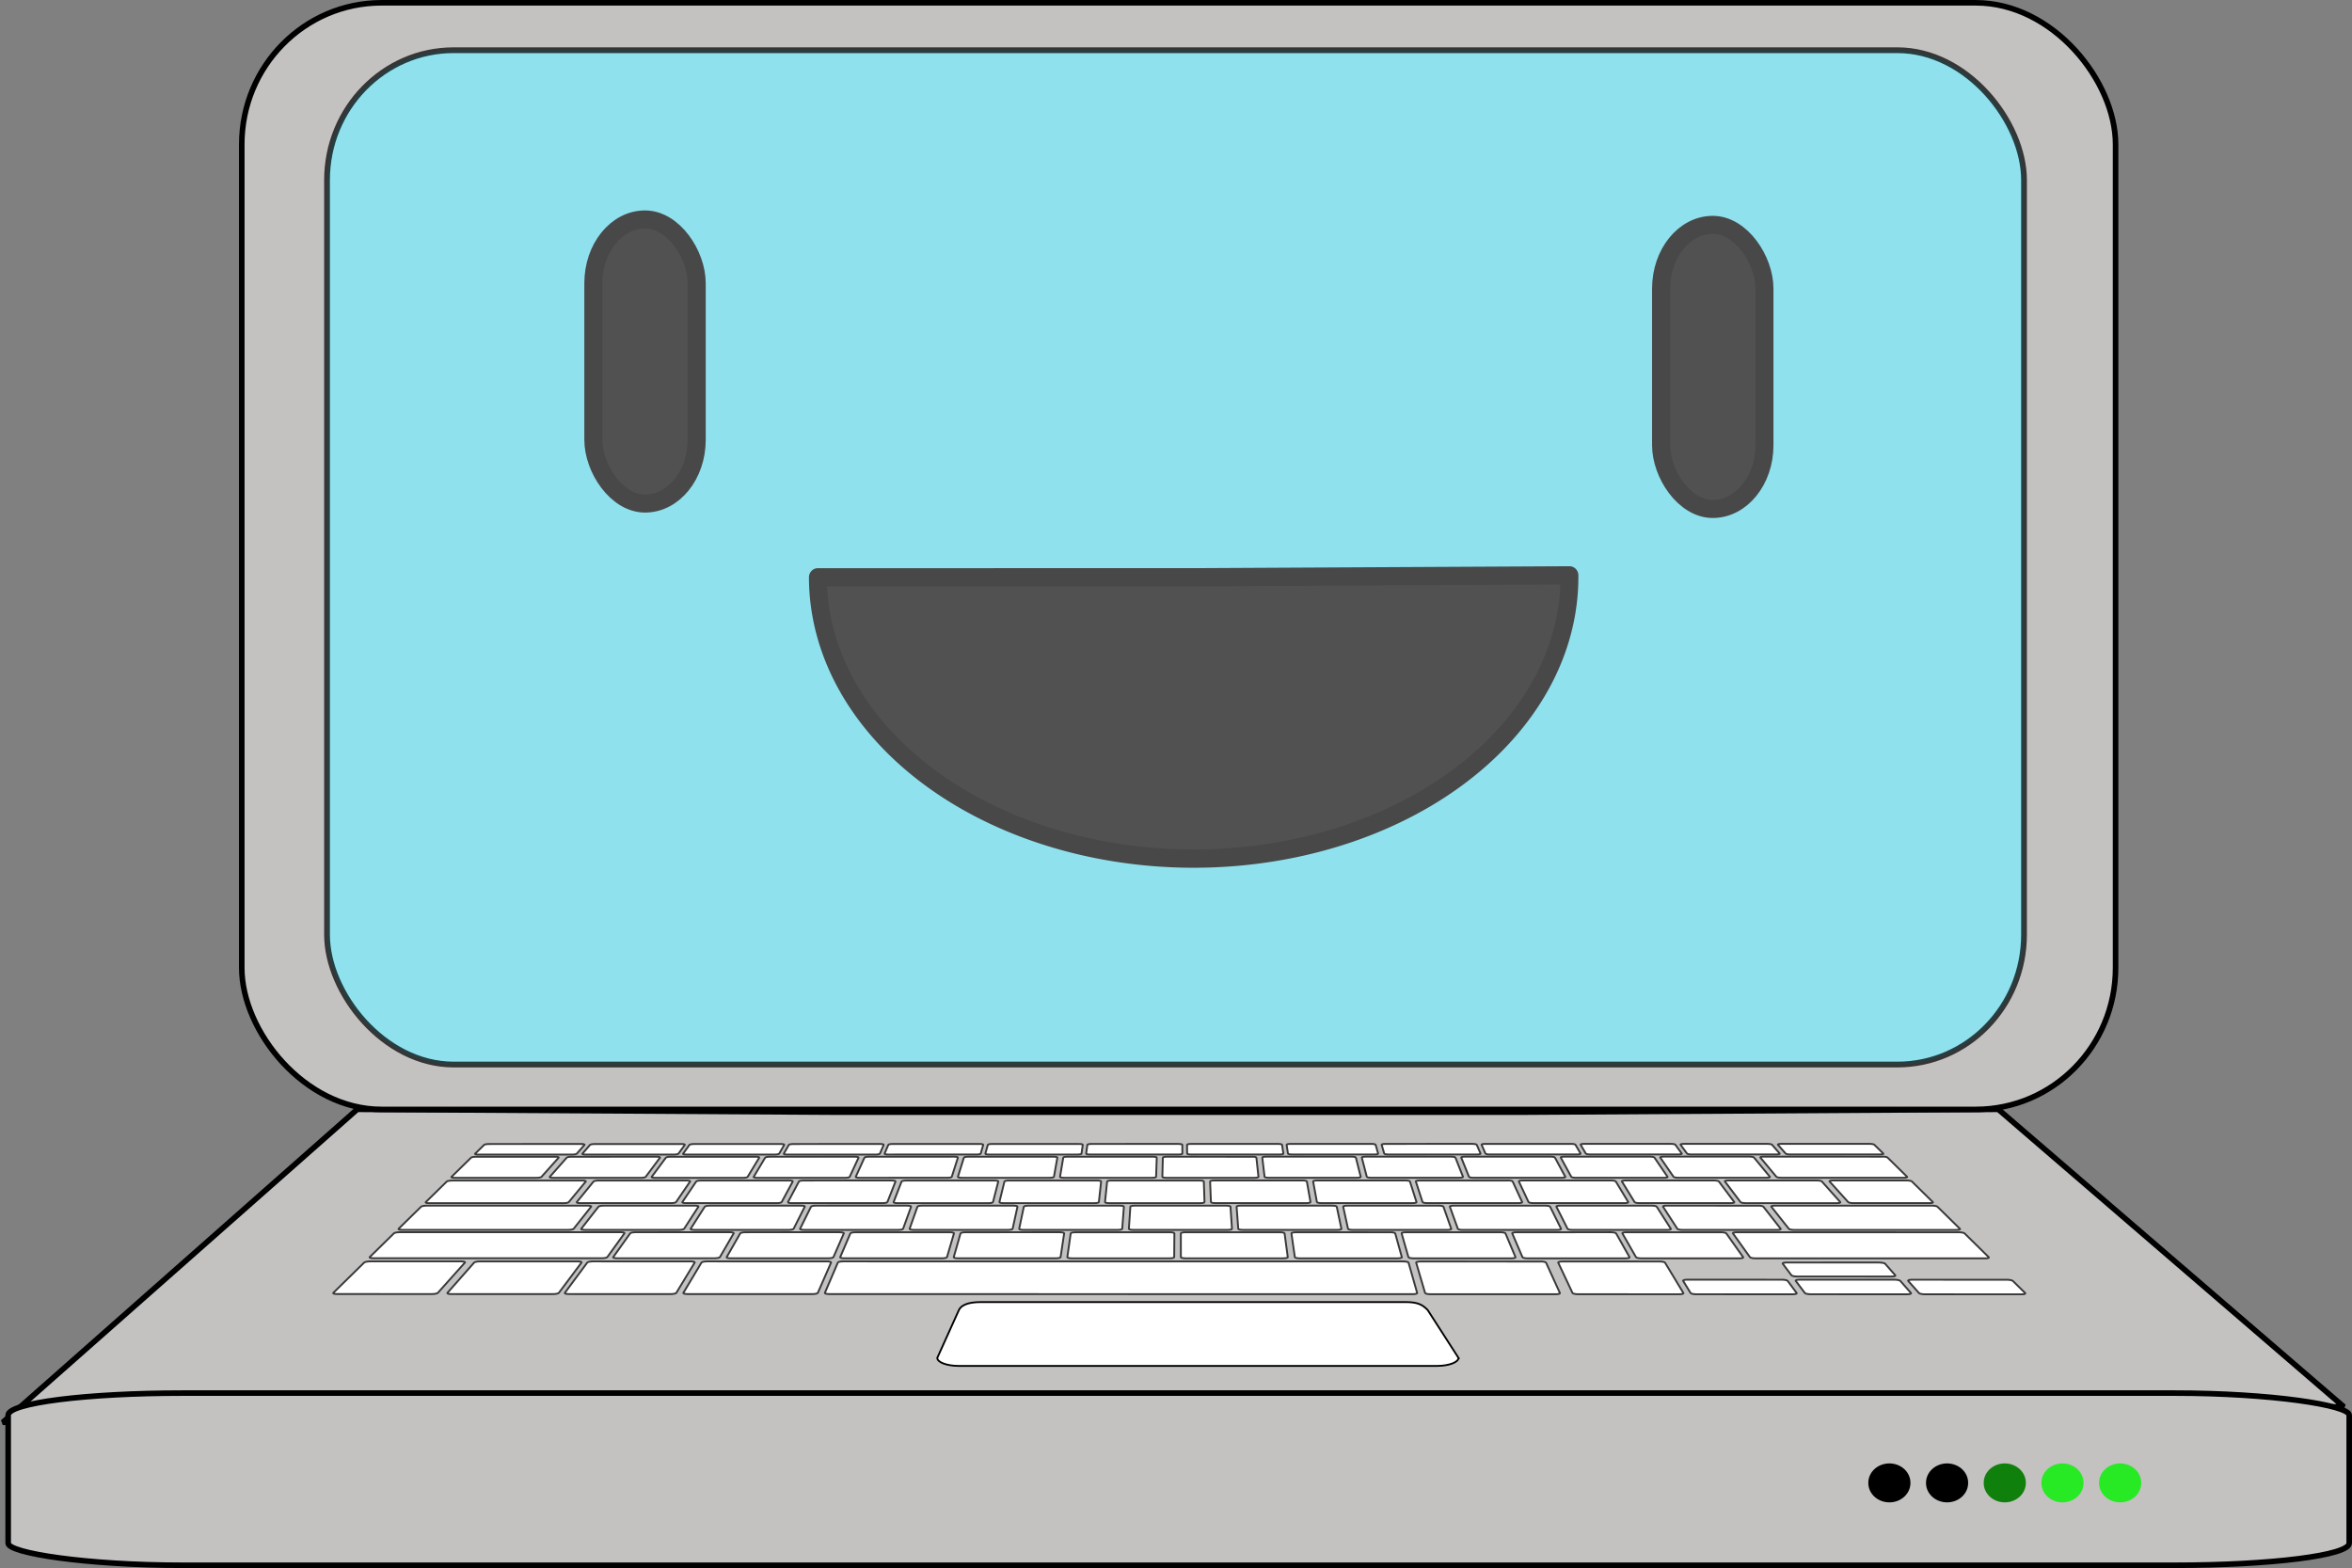 <?xml version="1.0" encoding="UTF-8" standalone="no"?>
<!-- Created with Inkscape (http://www.inkscape.org/) -->
<svg xmlns:dc="http://purl.org/dc/elements/1.1/" xmlns:cc="http://creativecommons.org/ns#" xmlns:rdf="http://www.w3.org/1999/02/22-rdf-syntax-ns#" xmlns:svg="http://www.w3.org/2000/svg" xmlns="http://www.w3.org/2000/svg" xmlns:sodipodi="http://sodipodi.sourceforge.net/DTD/sodipodi-0.dtd" xmlns:inkscape="http://www.inkscape.org/namespaces/inkscape" id="svg3414" sodipodi:docname="sad-laptop.svg" inkscape:export-filename="/home/katie/Desktop/sad-laptop.png" viewBox="0 0 520.3 346.95" inkscape:export-xdpi="100" version="1.1" inkscape:export-ydpi="100" inkscape:version="0.48.5 r10040">
  <rect x="0" y="0" width="520.3" height="346.95" fill="#808080" stroke="none"/>
  <defs id="defs3416">
    <linearGradient id="linearGradient3169">
      <stop id="stop3171" style="stop-color:#d4d4d4" offset="0"/>
      <stop id="stop3173" style="stop-color:#9f9696" offset="1"/>
    </linearGradient>
  </defs>
  <sodipodi:namedview id="base" bordercolor="#666666" inkscape:pageshadow="2" inkscape:window-y="19" fit-margin-left="0" pagecolor="#ffffff" fit-margin-top="0" inkscape:window-maximized="1" inkscape:zoom="1.4142136" inkscape:window-x="0" inkscape:window-height="1181" showgrid="false" borderopacity="1.0" inkscape:current-layer="layer1" inkscape:cx="148.37887" inkscape:cy="150.43228" fit-margin-right="0" fit-margin-bottom="0" inkscape:window-width="1920" inkscape:pageopacity="0.0" inkscape:document-units="px"/>
  <g id="layer1" inkscape:label="Layer 1" inkscape:groupmode="layer" transform="translate(-36.286 -274.92)">
    <path id="rect3196" sodipodi:nodetypes="ccccccccc" style="stroke-linejoin:bevel;stroke:#000000;stroke-linecap:round;stroke-width:1.233;fill:#c4c1c1;fill-opacity:1" inkscape:connector-curvature="0" d="m115.32 520.37-78.414 69.254 238.31-1.56h45.974l233.59-1.872-76.445-65.822-105.11 0.624h-152.39z"/>
    <rect id="rect2160" style="stroke-linejoin:bevel;stroke:#000000;stroke-linecap:round;stroke-width:1.233;fill:#c4c1c1;fill-opacity:1" rx="30.92" ry="31.34" height="244.85" width="414.52" y="275.54" x="89.768"/>
    <rect id="rect3136" style="opacity:0.724;stroke-linejoin:bevel;stroke:#000000;stroke-linecap:round;stroke-width:1.275;fill:#7beeff;fill-opacity:1" rx="28.001" ry="28.727" height="224.43" width="375.4" y="286.03" x="108.63"/>
    <rect x="38.093" y="583.157" width="517.873" height="38.091" ry="4.876" rx="38.629" style="fill:#c4c1c1;stroke:#000000;stroke-width:1.233;stroke-linecap:round;stroke-linejoin:bevel;fill-opacity:1" id="rect3134"/>
    <path sodipodi:cx="702.85712" sodipodi:cy="478.07648" transform="matrix(0.326,0,0,0.299,276.169,460.08)" d="m 717.143,478.076 a 14.286,14.286 0 1 1 -28.571,0 14.286,14.286 0 1 1 28.571,0 z" sodipodi:type="arc" style="fill:#28ea24;fill-opacity:1;stroke-width:1.633" sodipodi:ry="14.285714" sodipodi:rx="14.285714" id="path3205"/>
    <path id="path3845" sodipodi:rx="14.285714" sodipodi:ry="14.285714" style="fill:#28ea24;fill-opacity:1;stroke-width:1.633" sodipodi:type="arc" d="m 717.143,478.076 a 14.286,14.286 0 1 1 -28.571,0 14.286,14.286 0 1 1 28.571,0 z" transform="matrix(0.326,0,0,0.299,263.406,460.08)" sodipodi:cy="478.07648" sodipodi:cx="702.85712"/>
    <path sodipodi:cx="702.85712" sodipodi:cy="478.07648" transform="matrix(0.326,0,0,0.299,250.643,460.08)" d="m 717.143,478.076 a 14.286,14.286 0 1 1 -28.571,0 14.286,14.286 0 1 1 28.571,0 z" sodipodi:type="arc" style="fill:#0f800c;fill-opacity:1;stroke-width:1.633" sodipodi:ry="14.285714" sodipodi:rx="14.285714" id="path3847"/>
    <path id="path3849" sodipodi:rx="14.285714" sodipodi:ry="14.285714" style="fill:#000000;fill-opacity:1;stroke-width:1.633" sodipodi:type="arc" d="m 717.143,478.076 a 14.286,14.286 0 1 1 -28.571,0 14.286,14.286 0 1 1 28.571,0 z" transform="matrix(0.326,0,0,0.299,237.88,460.08)" sodipodi:cy="478.07648" sodipodi:cx="702.85712"/>
    <path sodipodi:cx="702.85712" sodipodi:cy="478.07648" transform="matrix(0.326,0,0,0.299,225.117,460.08)" d="m 717.143,478.076 a 14.286,14.286 0 1 1 -28.571,0 14.286,14.286 0 1 1 28.571,0 z" sodipodi:type="arc" style="fill:#000000;fill-opacity:1;stroke-width:1.633" sodipodi:ry="14.285714" sodipodi:rx="14.285714" id="path3851"/>
    <path id="path3623" style="stroke:#000000;stroke-width:.399;fill:#ffffff" inkscape:connector-curvature="0" d="m358.92 575.37c0 0.98-2.138 1.774-4.776 1.774h-105.74c-2.637 0-4.775-0.794-4.775-1.774l4.775-10.575c0.51-1.119 2.138-1.774 4.776-1.774h94.171c2.637 0 3.703 0.655 4.774 1.774l6.803 10.575z"/>
    <path id="path3657" style="stroke:#393939;stroke-width:.413;fill:#ffffff" inkscape:connector-curvature="0" d="m164.88 528.04c0.128 0 0.241 0.006 0.337 0.017 0.096 0.01 0.176 0.025 0.237 0.043 0.062 0.017 0.105 0.037 0.127 0.059 0.023 0.02 0.028 0.043 0.009 0.064l-1.719 1.972c-0.02 0.022-0.061 0.044-0.122 0.066-0.061 0.021-0.141 0.041-0.234 0.059-0.093 0.018-0.201 0.033-0.315 0.043-0.117 0.01-0.242 0.016-0.371 0.016l-20.748 0.004c-0.129 0-0.243-0.006-0.342-0.017-0.096-0.01-0.176-0.025-0.237-0.043-0.06-0.017-0.103-0.037-0.124-0.059-0.021-0.021-0.021-0.044 0-0.066l2.009-1.971c0.02-0.021 0.067-0.043 0.131-0.065 0.064-0.021 0.145-0.042 0.241-0.059 0.096-0.017 0.204-0.031 0.321-0.043 0.116-0.011 0.239-0.017 0.369-0.017l20.433-0.01z"/>
    <path id="path3867" style="stroke:#393939;stroke-width:.413;fill:#ffffff" inkscape:connector-curvature="0" d="m187.04 528.04c0.13 0 0.245 0.006 0.345 0.017 0.1 0.011 0.181 0.025 0.245 0.043 0.064 0.017 0.11 0.037 0.138 0.059 0.025 0.021 0.032 0.043 0.017 0.065l-1.431 1.972c-0.015 0.022-0.054 0.045-0.112 0.066-0.057 0.021-0.134 0.041-0.226 0.059-0.09 0.017-0.196 0.031-0.312 0.043-0.117 0.01-0.241 0.016-0.375 0.016l-19.495 0.003c-0.129 0-0.244-0.006-0.342-0.016-0.098-0.01-0.18-0.025-0.242-0.043-0.062-0.018-0.106-0.037-0.129-0.059-0.023-0.022-0.027-0.043-0.008-0.065l1.702-1.972c0.019-0.022 0.06-0.044 0.12-0.065 0.06-0.02 0.138-0.041 0.231-0.058 0.09-0.017 0.196-0.032 0.31-0.043 0.115-0.011 0.237-0.016 0.365-0.016h19.216z"/>
    <path id="path3877" style="stroke:#393939;stroke-width:.413;fill:#ffffff" inkscape:connector-curvature="0" d="m209.01 528.04c0.131 0 0.247 0.006 0.348 0.017 0.1 0.01 0.185 0.025 0.251 0.043 0.068 0.017 0.117 0.037 0.146 0.058 0.029 0.021 0.039 0.043 0.026 0.065l-1.144 1.972c-0.014 0.022-0.048 0.045-0.103 0.066-0.054 0.021-0.128 0.042-0.216 0.059-0.088 0.017-0.192 0.032-0.307 0.043-0.113 0.011-0.238 0.016-0.371 0.016l-19.492 0.003c-0.131 0-0.249-0.006-0.35-0.017-0.102-0.01-0.185-0.025-0.251-0.043-0.064-0.017-0.113-0.037-0.138-0.058-0.027-0.022-0.034-0.044-0.019-0.066l1.417-1.972c0.015-0.022 0.053-0.043 0.111-0.065 0.055-0.021 0.131-0.042 0.222-0.059 0.09-0.018 0.194-0.033 0.307-0.043 0.116-0.011 0.239-0.017 0.369-0.017h19.198z"/>
    <path id="path3897" style="stroke:#393939;stroke-width:.413;fill:#ffffff" inkscape:connector-curvature="0" d="m230.99 528.04c0.127 0 0.242 0.006 0.343 0.017 0.101 0.011 0.187 0.025 0.257 0.043 0.068 0.017 0.12 0.037 0.152 0.059 0.032 0.021 0.046 0.043 0.038 0.064l-0.857 1.973c-0.01 0.022-0.042 0.045-0.093 0.066-0.052 0.021-0.122 0.041-0.206 0.059-0.086 0.017-0.187 0.031-0.298 0.043-0.112 0.01-0.236 0.016-0.364 0.016l-19.511 0.003c-0.129 0-0.247-0.006-0.348-0.017-0.102-0.01-0.189-0.025-0.258-0.043-0.069-0.017-0.12-0.037-0.15-0.059-0.032-0.021-0.042-0.044-0.029-0.066l1.131-1.972c0.012-0.022 0.049-0.044 0.102-0.065 0.054-0.021 0.129-0.041 0.216-0.058 0.088-0.017 0.189-0.032 0.302-0.043 0.112-0.011 0.235-0.016 0.362-0.016l19.233-0.015z"/>
    <path id="path3913" style="stroke:#393939;stroke-width:.413;fill:#ffffff" inkscape:connector-curvature="0" d="m252.97 528.03c0.128 0 0.245 0.006 0.348 0.016 0.102 0.011 0.193 0.025 0.266 0.043 0.072 0.018 0.128 0.038 0.165 0.059 0.037 0.021 0.053 0.043 0.047 0.065l-0.569 1.973c-0.006 0.022-0.035 0.045-0.085 0.066-0.05 0.021-0.118 0.042-0.201 0.059-0.085 0.017-0.185 0.032-0.295 0.043-0.111 0.011-0.233 0.016-0.363 0.016l-19.519 0.001c-0.129 0-0.247-0.006-0.349-0.016s-0.19-0.025-0.26-0.042c-0.07-0.018-0.123-0.038-0.156-0.059-0.033-0.021-0.046-0.044-0.037-0.066l0.843-1.973c0.01-0.021 0.042-0.043 0.091-0.064 0.051-0.021 0.12-0.042 0.203-0.059 0.085-0.018 0.182-0.033 0.293-0.043 0.11-0.011 0.231-0.017 0.359-0.017h19.251z"/>
    <path id="path3935" style="stroke:#393939;stroke-width:.413;fill:#ffffff" inkscape:connector-curvature="0" d="m274.96 528.03c0.131 0 0.25 0.006 0.356 0.017 0.106 0.011 0.196 0.025 0.272 0.043 0.074 0.017 0.131 0.037 0.17 0.059 0.039 0.021 0.057 0.043 0.055 0.064l-0.282 1.973c-0.005 0.022-0.029 0.045-0.075 0.066-0.045 0.021-0.109 0.042-0.192 0.059-0.081 0.017-0.177 0.032-0.288 0.043-0.108 0.011-0.232 0.017-0.364 0.017l-19.527 0.001c-0.129 0-0.246-0.006-0.351-0.016-0.104-0.011-0.194-0.026-0.266-0.043-0.074-0.018-0.129-0.038-0.166-0.059-0.034-0.021-0.052-0.044-0.046-0.066l0.557-1.973c0.007-0.022 0.036-0.044 0.082-0.065 0.048-0.021 0.114-0.042 0.196-0.059 0.081-0.017 0.177-0.032 0.286-0.043 0.109-0.011 0.229-0.017 0.357-0.017l19.233 0.005z"/>
    <path id="path3965" style="stroke:#393939;stroke-width:.413;fill:#ffffff" inkscape:connector-curvature="0" d="m296.97 528.03c0.127 0 0.245 0.006 0.349 0.016 0.106 0.011 0.199 0.025 0.275 0.043 0.078 0.017 0.138 0.037 0.179 0.058 0.042 0.021 0.065 0.043 0.065 0.065l0.005 1.973c0 0.022-0.022 0.045-0.064 0.066s-0.104 0.042-0.181 0.059c-0.077 0.017-0.172 0.031-0.279 0.043-0.107 0.011-0.228 0.016-0.357 0.016l-19.534 0.001c-0.133 0-0.253-0.006-0.362-0.016-0.106-0.011-0.201-0.025-0.276-0.043-0.076-0.018-0.134-0.038-0.173-0.059-0.041-0.021-0.059-0.044-0.058-0.066l0.271-1.973c0.001-0.021 0.027-0.043 0.074-0.064 0.044-0.022 0.109-0.042 0.187-0.059 0.081-0.018 0.175-0.033 0.284-0.043 0.108-0.011 0.23-0.017 0.359-0.017l19.268-0.005z"/>
    <path id="path3985" style="stroke:#393939;stroke-width:.413;fill:#ffffff" inkscape:connector-curvature="0" d="m319 528.02c0.128 0 0.248 0.006 0.354 0.017 0.108 0.01 0.202 0.025 0.281 0.043 0.081 0.017 0.143 0.037 0.188 0.059 0.045 0.021 0.07 0.043 0.074 0.064l0.293 1.974c0 0.022-0.017 0.044-0.055 0.066-0.038 0.021-0.097 0.042-0.173 0.059-0.075 0.017-0.167 0.033-0.273 0.043-0.105 0.011-0.224 0.017-0.355 0.017l-19.541 0.001c-0.13 0-0.25-0.006-0.358-0.016-0.109-0.011-0.205-0.025-0.283-0.043-0.08-0.017-0.143-0.038-0.186-0.059-0.043-0.021-0.067-0.044-0.068-0.066l-0.018-1.973c0-0.022 0.023-0.044 0.065-0.065 0.043-0.021 0.105-0.042 0.181-0.059 0.079-0.017 0.173-0.031 0.279-0.043 0.106-0.011 0.225-0.017 0.352-0.017h19.268z"/>
    <path id="path4003" style="stroke:#393939;stroke-width:.413;fill:#ffffff" inkscape:connector-curvature="0" d="m339.67 528.02c0.129 0 0.249 0.006 0.357 0.016 0.108 0.01 0.205 0.025 0.286 0.043 0.083 0.017 0.15 0.037 0.196 0.058 0.049 0.021 0.076 0.043 0.083 0.065l0.565 1.974c0.009 0.022-0.011 0.045-0.046 0.066-0.037 0.021-0.092 0.042-0.166 0.059-0.074 0.018-0.164 0.033-0.267 0.043-0.104 0.011-0.222 0.016-0.353 0.016l-18.204 0.001c-0.131 0-0.25-0.006-0.362-0.016-0.108-0.011-0.202-0.025-0.283-0.043-0.082-0.017-0.145-0.038-0.192-0.059-0.046-0.021-0.071-0.044-0.076-0.066l-0.305-1.974c0-0.021 0.014-0.043 0.053-0.064 0.037-0.022 0.095-0.042 0.168-0.059 0.074-0.018 0.166-0.033 0.27-0.043 0.104-0.01 0.222-0.016 0.348-0.016l17.954 0.005z"/>
    <path id="path4019" style="stroke:#393939;stroke-width:.413;fill:#ffffff" inkscape:connector-curvature="0" d="m362.01 528.02c0.129 0 0.249 0.006 0.36 0.016 0.11 0.011 0.209 0.026 0.293 0.043 0.086 0.017 0.154 0.038 0.205 0.058 0.051 0.021 0.083 0.043 0.092 0.065l0.856 1.974c0.009 0.022 0 0.045-0.038 0.066-0.032 0.021-0.086 0.041-0.154 0.058-0.072 0.018-0.159 0.033-0.264 0.043-0.101 0.01-0.219 0.016-0.349 0.016l-19.557 0.004c-0.131 0-0.256-0.006-0.367-0.017-0.113-0.01-0.212-0.025-0.295-0.043-0.083-0.017-0.152-0.038-0.201-0.059-0.049-0.021-0.079-0.044-0.086-0.066l-0.581-1.973c-0.009-0.021 0.011-0.044 0.046-0.065 0.034-0.021 0.09-0.041 0.161-0.059 0.074-0.017 0.162-0.032 0.265-0.043 0.104-0.011 0.224-0.017 0.352-0.017l19.181-0.015z"/>
    <path id="path4037" style="stroke:#393939;stroke-width:.413;fill:#ffffff" inkscape:connector-curvature="0" d="m383.81 528.01c0.129 0 0.251 0.007 0.364 0.017 0.113 0.01 0.215 0.025 0.304 0.043 0.088 0.017 0.162 0.037 0.217 0.059 0.053 0.021 0.09 0.043 0.101 0.065l1.142 1.975c0.014 0.022 0 0.045-0.028 0.066-0.03 0.022-0.081 0.042-0.15 0.059-0.069 0.017-0.157 0.032-0.258 0.043-0.103 0.01-0.222 0.016-0.349 0.016l-19.281 0.003c-0.131 0-0.254-0.006-0.367-0.016s-0.214-0.026-0.302-0.043c-0.088-0.017-0.159-0.037-0.209-0.059-0.053-0.021-0.088-0.043-0.096-0.066l-0.869-1.974c-0.01-0.021 0.009-0.043 0.037-0.065 0.032-0.021 0.086-0.041 0.157-0.058 0.069-0.017 0.157-0.033 0.258-0.043 0.102-0.011 0.219-0.016 0.346-0.016h19.005z"/>
    <path id="path4047" style="stroke:#393939;stroke-width:.413;fill:#ffffff" inkscape:connector-curvature="0" d="m405.88 528.01c0.131 0 0.256 0.006 0.371 0.016 0.115 0.011 0.219 0.026 0.309 0.043 0.09 0.017 0.166 0.037 0.223 0.058 0.058 0.021 0.095 0.043 0.111 0.065l1.431 1.975c0.017 0.022 0.01 0.045-0.018 0.066-0.028 0.021-0.074 0.042-0.141 0.059-0.064 0.017-0.15 0.032-0.25 0.043-0.102 0.01-0.219 0.017-0.353 0.017l-19.465 0.001c-0.129 0-0.254-0.006-0.369-0.017-0.113-0.01-0.217-0.025-0.307-0.043-0.09-0.017-0.164-0.037-0.219-0.059-0.057-0.022-0.092-0.044-0.106-0.066l-1.157-1.974c-0.011-0.021 0-0.043 0.027-0.065 0.031-0.021 0.082-0.042 0.148-0.059 0.069-0.017 0.155-0.032 0.254-0.043 0.101-0.011 0.216-0.017 0.346-0.017h19.093z"/>
    <path id="path4063" style="stroke:#393939;stroke-width:.413;fill:#ffffff" inkscape:connector-curvature="0" d="m427.25 528.01c0.129 0 0.251 0.006 0.367 0.017 0.116 0.01 0.222 0.025 0.314 0.043 0.089 0.017 0.167 0.037 0.228 0.059 0.06 0.021 0.102 0.043 0.123 0.065l1.71 1.975c0.018 0.022 0.014 0.045-0.01 0.066-0.023 0.021-0.067 0.042-0.131 0.059-0.061 0.017-0.142 0.031-0.241 0.043-0.097 0.011-0.212 0.017-0.344 0.017l-18.755 0.001c-0.131 0-0.256-0.007-0.371-0.017-0.116-0.01-0.219-0.025-0.311-0.043-0.09-0.017-0.166-0.037-0.224-0.059-0.057-0.022-0.096-0.044-0.113-0.066l-1.444-1.976c-0.017-0.021-0.012-0.043 0.017-0.065 0.025-0.021 0.071-0.041 0.135-0.058 0.062-0.017 0.145-0.033 0.244-0.043 0.097-0.011 0.21-0.016 0.339-0.016l18.305-0.005z"/>
    <path id="path4081" style="stroke:#393939;stroke-width:.413;fill:#ffffff" inkscape:connector-curvature="0" d="m449.85 528.01c0.129 0 0.254 0.006 0.371 0.016 0.116 0.011 0.224 0.025 0.318 0.043 0.095 0.018 0.178 0.038 0.24 0.059 0.061 0.021 0.108 0.044 0.128 0.065l2.008 1.976c0.023 0.022 0.023 0.044 0 0.066-0.021 0.021-0.062 0.042-0.123 0.059s-0.14 0.032-0.237 0.043c-0.096 0.011-0.209 0.017-0.342 0.017l-19.854 0.001c-0.13 0-0.257-0.006-0.371-0.016-0.118-0.011-0.224-0.025-0.318-0.043-0.092-0.018-0.173-0.038-0.233-0.059-0.062-0.022-0.104-0.044-0.123-0.066l-1.729-1.975c-0.018-0.022-0.017-0.043 0.009-0.065 0.024-0.021 0.067-0.042 0.129-0.059 0.06-0.017 0.14-0.032 0.237-0.043 0.096-0.011 0.209-0.017 0.336-0.017h19.618z"/>
    <path id="path4307" style="stroke:#393939;stroke-width:.413;fill:#ffffff" inkscape:connector-curvature="0" d="m159.15 530.86c0.132 0 0.249 0.006 0.348 0.017 0.099 0.01 0.182 0.025 0.244 0.043 0.061 0.017 0.106 0.038 0.129 0.059 0.022 0.022 0.025 0.045 0.007 0.067l-3.826 4.283c-0.021 0.023-0.066 0.048-0.13 0.071-0.063 0.023-0.148 0.044-0.244 0.063-0.096 0.018-0.209 0.034-0.332 0.046-0.121 0.011-0.253 0.017-0.389 0.017l-18.087 0.001c-0.133 0-0.251-0.006-0.352-0.017-0.099-0.011-0.182-0.027-0.244-0.046-0.062-0.018-0.105-0.04-0.126-0.062-0.022-0.023-0.02-0.047 0-0.071l4.363-4.283c0.023-0.022 0.069-0.045 0.135-0.066 0.066-0.022 0.149-0.042 0.245-0.06 0.096-0.017 0.207-0.033 0.326-0.043 0.119-0.011 0.245-0.017 0.377-0.017h17.552z"/>
    <path id="path4323" style="stroke:#393939;stroke-width:.413;fill:#ffffff" inkscape:connector-curvature="0" d="m181.56 530.86c0.129 0 0.245 0.006 0.346 0.016 0.099 0.011 0.182 0.026 0.246 0.043 0.065 0.018 0.111 0.037 0.138 0.06 0.026 0.021 0.031 0.044 0.015 0.066l-3.204 4.285c-0.017 0.024-0.057 0.048-0.118 0.07-0.061 0.023-0.14 0.045-0.235 0.063-0.095 0.019-0.203 0.034-0.323 0.046-0.117 0.011-0.246 0.018-0.38 0.018l-19.42 0.001c-0.134 0-0.252-0.007-0.353-0.017-0.1-0.011-0.183-0.028-0.247-0.046-0.063-0.019-0.109-0.04-0.131-0.063-0.023-0.023-0.025-0.047-0.007-0.07l3.777-4.283c0.019-0.022 0.062-0.046 0.123-0.067 0.061-0.021 0.14-0.042 0.236-0.059 0.092-0.018 0.201-0.033 0.315-0.043 0.118-0.011 0.242-0.017 0.372-0.017l18.856-0.005z"/>
    <path id="path4341" style="stroke:#393939;stroke-width:.413;fill:#ffffff" inkscape:connector-curvature="0" d="m203.48 530.86c0.129 0 0.247 0.007 0.347 0.017 0.1 0.011 0.186 0.025 0.253 0.043 0.068 0.017 0.117 0.037 0.146 0.059 0.029 0.021 0.038 0.045 0.025 0.066l-2.592 4.285c-0.015 0.024-0.053 0.048-0.11 0.071-0.058 0.023-0.134 0.044-0.226 0.063-0.091 0.019-0.199 0.034-0.314 0.046-0.118 0.011-0.245 0.017-0.38 0.017l-19.416 0.001c-0.138 0.001-0.258-0.006-0.363-0.017-0.103-0.011-0.191-0.027-0.257-0.046-0.067-0.019-0.116-0.041-0.141-0.063-0.027-0.023-0.032-0.047-0.017-0.07l3.167-4.285c0.017-0.022 0.055-0.045 0.116-0.066 0.058-0.022 0.135-0.042 0.226-0.059 0.092-0.018 0.199-0.033 0.314-0.043 0.117-0.01 0.243-0.016 0.375-0.016h18.83z"/>
    <path id="path4363" style="stroke:#393939;stroke-width:.413;fill:#ffffff" inkscape:connector-curvature="0" d="m225.42 530.86c0.131 0 0.249 0.006 0.35 0.017 0.102 0.01 0.19 0.025 0.26 0.043 0.069 0.017 0.123 0.038 0.155 0.059 0.032 0.022 0.044 0.045 0.033 0.067l-1.982 4.286c-0.011 0.023-0.046 0.047-0.1 0.07-0.054 0.023-0.128 0.045-0.216 0.063-0.089 0.019-0.193 0.034-0.31 0.046-0.116 0.011-0.243 0.017-0.377 0.017l-19.427 0.001c-0.136 0-0.258-0.007-0.364-0.017-0.103-0.011-0.194-0.027-0.263-0.046-0.069-0.019-0.12-0.04-0.151-0.063-0.03-0.023-0.039-0.047-0.025-0.071l2.557-4.285c0.013-0.023 0.049-0.045 0.104-0.066 0.054-0.022 0.13-0.042 0.219-0.06 0.09-0.017 0.194-0.033 0.309-0.043 0.114-0.011 0.239-0.017 0.372-0.017l18.839-0.005z"/>
    <path id="path4389" style="stroke:#393939;stroke-width:.413;fill:#ffffff" inkscape:connector-curvature="0" d="m247.37 530.85c0.13 0 0.249 0.006 0.352 0.017 0.105 0.011 0.194 0.025 0.266 0.043 0.072 0.018 0.127 0.038 0.165 0.06 0.034 0.021 0.051 0.044 0.044 0.067l-1.371 4.287c-0.007 0.023-0.039 0.048-0.09 0.07-0.051 0.022-0.121 0.045-0.208 0.063-0.087 0.018-0.189 0.034-0.302 0.045-0.115 0.011-0.242 0.018-0.376 0.018l-19.433 0.001c-0.133 0-0.256-0.007-0.362-0.017-0.106-0.011-0.198-0.027-0.272-0.046-0.071-0.019-0.127-0.041-0.161-0.063-0.035-0.023-0.048-0.047-0.037-0.07l1.945-4.286c0.012-0.022 0.044-0.045 0.096-0.067 0.053-0.021 0.126-0.042 0.214-0.059 0.087-0.018 0.189-0.033 0.302-0.043 0.113-0.011 0.236-0.017 0.368-0.017l18.856-0.005z"/>
    <path id="path4411" style="stroke:#393939;stroke-width:.413;fill:#ffffff" inkscape:connector-curvature="0" d="m269.33 530.85c0.131 0 0.254 0.006 0.36 0.016 0.108 0.011 0.201 0.025 0.275 0.043 0.074 0.017 0.134 0.038 0.173 0.059 0.038 0.021 0.056 0.045 0.054 0.067l-0.759 4.287c-0.003 0.023-0.031 0.048-0.08 0.071-0.049 0.023-0.116 0.044-0.201 0.063-0.083 0.019-0.185 0.034-0.299 0.046-0.115 0.011-0.241 0.018-0.379 0.018l-19.441 0.001c-0.133 0.001-0.256-0.006-0.363-0.017-0.106-0.011-0.199-0.027-0.274-0.045-0.074-0.02-0.131-0.041-0.167-0.063-0.035-0.023-0.052-0.047-0.045-0.071l1.334-4.287c0.008-0.022 0.038-0.045 0.086-0.066 0.049-0.022 0.118-0.043 0.201-0.06 0.083-0.018 0.182-0.033 0.293-0.043 0.11-0.01 0.233-0.016 0.364-0.016h18.874z"/>
    <path id="path4435" style="stroke:#393939;stroke-width:.413;fill:#ffffff" inkscape:connector-curvature="0" d="m291.29 530.85c0.132 0 0.254 0.006 0.363 0.016 0.109 0.011 0.204 0.025 0.281 0.043 0.079 0.017 0.14 0.038 0.182 0.059 0.041 0.022 0.063 0.045 0.062 0.067l-0.145 4.289c-0.003 0.023-0.025 0.048-0.07 0.07-0.045 0.023-0.109 0.045-0.191 0.063-0.083 0.019-0.182 0.034-0.293 0.046-0.112 0.011-0.238 0.017-0.377 0.017l-19.449 0.001c-0.135 0-0.257-0.007-0.365-0.018-0.109-0.011-0.204-0.027-0.281-0.046-0.077-0.019-0.137-0.04-0.178-0.063-0.038-0.023-0.057-0.047-0.054-0.07l0.723-4.287c0.003-0.023 0.03-0.046 0.076-0.067 0.046-0.021 0.11-0.042 0.192-0.06 0.082-0.017 0.178-0.032 0.288-0.043 0.108-0.011 0.23-0.016 0.359-0.016l18.892 0.005z"/>
    <path id="path4453" style="stroke:#393939;stroke-width:.413;fill:#ffffff" inkscape:connector-curvature="0" d="m313.31 530.85c0.13 0 0.251 0.006 0.36 0.017 0.108 0.01 0.204 0.025 0.286 0.043 0.078 0.018 0.143 0.038 0.187 0.06 0.045 0.021 0.071 0.044 0.073 0.067l0.466 4.289c0 0.023-0.018 0.048-0.059 0.071-0.04 0.023-0.102 0.044-0.18 0.063-0.079 0.019-0.174 0.034-0.284 0.046-0.109 0.011-0.233 0.018-0.368 0.018l-19.468 0.001c-0.133 0-0.258-0.007-0.369-0.018-0.109-0.011-0.206-0.026-0.286-0.045-0.082-0.019-0.143-0.041-0.187-0.063-0.044-0.023-0.065-0.047-0.064-0.07l0.109-4.289c0.001-0.022 0.024-0.045 0.067-0.067 0.043-0.021 0.105-0.042 0.183-0.059 0.079-0.018 0.173-0.033 0.281-0.043s0.229-0.017 0.36-0.017l18.935 0.01z"/>
    <path id="path4469" style="stroke:#393939;stroke-width:.413;fill:#ffffff" inkscape:connector-curvature="0" d="m335.29 530.84c0.129 0 0.25 0.006 0.362 0.016 0.11 0.011 0.207 0.026 0.291 0.043 0.082 0.017 0.149 0.038 0.198 0.059 0.046 0.022 0.076 0.045 0.081 0.067l1.078 4.29c0.009 0.023-0.01 0.047-0.049 0.07-0.037 0.023-0.096 0.045-0.17 0.063-0.076 0.019-0.17 0.034-0.279 0.046-0.106 0.011-0.231 0.017-0.364 0.017l-19.474 0.001c-0.135 0-0.261-0.006-0.373-0.017-0.111-0.011-0.21-0.027-0.293-0.046-0.083-0.019-0.149-0.041-0.196-0.063-0.046-0.023-0.072-0.048-0.074-0.071l-0.504-4.289c0-0.023 0.018-0.046 0.057-0.067 0.04-0.022 0.099-0.042 0.175-0.06 0.076-0.018 0.169-0.033 0.275-0.043 0.106-0.01 0.226-0.016 0.356-0.016h18.918z"/>
    <path id="path4485" style="stroke:#393939;stroke-width:.413;fill:#ffffff" inkscape:connector-curvature="0" d="m357.28 530.84c0.129 0 0.254 0.006 0.364 0.016 0.111 0.011 0.212 0.025 0.298 0.043 0.086 0.017 0.154 0.037 0.205 0.06 0.051 0.021 0.083 0.044 0.092 0.067l1.694 4.29c0.01 0.024-0.009 0.049-0.041 0.071-0.034 0.023-0.088 0.045-0.162 0.063-0.074 0.019-0.164 0.034-0.272 0.046-0.106 0.011-0.229 0.017-0.362 0.017l-19.471 0.001c-0.138 0-0.265-0.007-0.381-0.017-0.116-0.011-0.216-0.027-0.305-0.046-0.085-0.019-0.155-0.041-0.205-0.063-0.048-0.023-0.078-0.047-0.085-0.07l-1.116-4.29c0-0.022 0.011-0.045 0.049-0.067 0.037-0.022 0.092-0.042 0.167-0.06 0.074-0.017 0.165-0.033 0.271-0.043 0.106-0.011 0.228-0.016 0.359-0.016l18.83-0.005z"/>
    <path id="path4499" style="stroke:#393939;stroke-width:.413;fill:#ffffff" inkscape:connector-curvature="0" d="m379.26 530.84c0.129 0 0.253 0.006 0.369 0.017 0.113 0.011 0.216 0.025 0.307 0.043 0.091 0.018 0.165 0.039 0.219 0.06 0.053 0.022 0.091 0.044 0.102 0.067l2.308 4.292c0.014 0.023 0 0.048-0.03 0.071-0.032 0.022-0.086 0.044-0.158 0.063-0.071 0.018-0.164 0.033-0.27 0.045s-0.226 0.018-0.362 0.018l-19.478 0.001c-0.137 0-0.264-0.007-0.381-0.018-0.116-0.011-0.222-0.027-0.309-0.046-0.091-0.018-0.165-0.041-0.217-0.063-0.054-0.022-0.088-0.047-0.099-0.071l-1.729-4.291c-0.01-0.022 0-0.045 0.039-0.066 0.034-0.022 0.09-0.042 0.162-0.059 0.074-0.018 0.164-0.033 0.267-0.043 0.104-0.011 0.224-0.017 0.352-0.017l19.005-0.005z"/>
    <path id="path4515" style="stroke:#393939;stroke-width:.413;fill:#ffffff" inkscape:connector-curvature="0" d="m401.24 530.84c0.131 0 0.258 0.006 0.376 0.017 0.116 0.011 0.222 0.025 0.311 0.043 0.092 0.017 0.168 0.038 0.223 0.059 0.058 0.022 0.097 0.045 0.111 0.067l2.923 4.293c0.017 0.023 0.01 0.048-0.018 0.07-0.028 0.022-0.079 0.045-0.145 0.063-0.069 0.018-0.157 0.034-0.261 0.046-0.105 0.011-0.229 0.017-0.363 0.017l-19.491 0.001c-0.134 0-0.261-0.006-0.378-0.017-0.118-0.011-0.224-0.027-0.314-0.046-0.092-0.018-0.166-0.04-0.223-0.063-0.055-0.022-0.092-0.047-0.104-0.07l-2.347-4.292c-0.011-0.023 0-0.045 0.031-0.067 0.029-0.022 0.081-0.043 0.15-0.06 0.069-0.018 0.154-0.033 0.256-0.043 0.101-0.011 0.219-0.016 0.35-0.016h19.005z"/>
    <path id="path4529" style="stroke:#393939;stroke-width:.413;fill:#ffffff" inkscape:connector-curvature="0" d="m423.23 530.83c0.133 0 0.261 0.006 0.378 0.016 0.117 0.011 0.226 0.025 0.321 0.043 0.092 0.017 0.173 0.038 0.233 0.06 0.059 0.021 0.101 0.044 0.12 0.067l3.538 4.293c0.018 0.023 0.017 0.048-0.01 0.071-0.025 0.023-0.071 0.045-0.138 0.063-0.065 0.019-0.15 0.034-0.254 0.046-0.103 0.011-0.223 0.018-0.362 0.018l-19.498 0.001c-0.133 0-0.263-0.007-0.383-0.017-0.118-0.011-0.226-0.028-0.321-0.046-0.092-0.019-0.17-0.041-0.23-0.063-0.06-0.023-0.099-0.047-0.116-0.07l-2.96-4.293c-0.017-0.022-0.01-0.045 0.018-0.067 0.027-0.021 0.075-0.042 0.143-0.06 0.064-0.017 0.15-0.033 0.249-0.043 0.101-0.011 0.216-0.017 0.348-0.017l19.005-0.01z"/>
    <path id="path4545" style="stroke:#393939;stroke-width:.413;fill:#ffffff" inkscape:connector-curvature="0" d="m452.74 530.83c0.131 0 0.257 0.006 0.376 0.017 0.118 0.01 0.229 0.025 0.325 0.043 0.096 0.018 0.18 0.038 0.242 0.06 0.064 0.021 0.11 0.044 0.134 0.067l4.363 4.294c0.022 0.023 0.022 0.048 0 0.071-0.018 0.023-0.062 0.044-0.123 0.063-0.062 0.019-0.144 0.034-0.243 0.046-0.099 0.011-0.217 0.018-0.353 0.018l-27.108 0.001c-0.137 0-0.268-0.007-0.39-0.018-0.122-0.011-0.233-0.027-0.329-0.046-0.096-0.019-0.18-0.041-0.242-0.063-0.065-0.023-0.106-0.048-0.127-0.071l-3.576-4.293c-0.018-0.022-0.017-0.045 0.01-0.066 0.023-0.021 0.069-0.042 0.133-0.059 0.065-0.018 0.148-0.033 0.247-0.043 0.101-0.011 0.219-0.017 0.349-0.017l26.187 0.015z"/>
    <path id="path4783" style="stroke:#393939;stroke-width:.413;fill:#ffffff" inkscape:connector-curvature="0" d="m165.13 536.13c0.134 0 0.252 0.007 0.353 0.018 0.102 0.011 0.186 0.028 0.25 0.048 0.064 0.019 0.11 0.042 0.135 0.065 0.022 0.023 0.027 0.048 0.007 0.072l-3.785 4.582c-0.02 0.025-0.067 0.051-0.131 0.075-0.065 0.025-0.151 0.049-0.25 0.069-0.101 0.021-0.215 0.039-0.341 0.051-0.124 0.012-0.259 0.02-0.398 0.02h-29.781c-0.138 0-0.261-0.007-0.362-0.019-0.104-0.012-0.187-0.03-0.251-0.051-0.062-0.021-0.106-0.044-0.126-0.069-0.02-0.025-0.019-0.051 0.007-0.076l4.669-4.58c0.023-0.024 0.073-0.049 0.141-0.072 0.069-0.023 0.157-0.046 0.258-0.065 0.101-0.019 0.216-0.036 0.341-0.048 0.123-0.011 0.254-0.019 0.39-0.019h28.858z"/>
    <path id="path4803" style="stroke:#393939;stroke-width:.413;fill:#ffffff" inkscape:connector-curvature="0" d="m188.18 536.12c0.136 0 0.256 0.008 0.358 0.019 0.102 0.011 0.189 0.028 0.257 0.047 0.067 0.019 0.116 0.042 0.143 0.065 0.028 0.023 0.035 0.048 0.019 0.072l-3.121 4.582c-0.019 0.025-0.06 0.052-0.123 0.076-0.062 0.025-0.143 0.049-0.239 0.069-0.098 0.021-0.21 0.038-0.335 0.051-0.123 0.012-0.256 0.019-0.394 0.019h-20.109c-0.138 0-0.262-0.007-0.367-0.019-0.103-0.012-0.189-0.03-0.256-0.051-0.067-0.02-0.113-0.044-0.138-0.069-0.023-0.025-0.027-0.051-0.007-0.075l3.737-4.582c0.018-0.024 0.062-0.049 0.125-0.072 0.063-0.023 0.144-0.046 0.242-0.065 0.096-0.019 0.207-0.036 0.327-0.048 0.12-0.012 0.251-0.019 0.385-0.019h19.496z"/>
    <path id="path4817" style="stroke:#393939;stroke-width:.413;fill:#ffffff" inkscape:connector-curvature="0" d="m210.86 536.12c0.134 0 0.256 0.007 0.359 0.019 0.106 0.011 0.194 0.028 0.265 0.047 0.069 0.02 0.123 0.042 0.152 0.066 0.031 0.023 0.041 0.048 0.029 0.072l-2.469 4.583c-0.013 0.025-0.053 0.052-0.109 0.076-0.059 0.025-0.138 0.049-0.233 0.069-0.093 0.021-0.202 0.038-0.325 0.051-0.12 0.012-0.254 0.02-0.391 0.02l-20.106 0.001c-0.142 0-0.268-0.008-0.376-0.02-0.106-0.012-0.196-0.029-0.267-0.05-0.07-0.02-0.12-0.045-0.148-0.069-0.028-0.025-0.035-0.052-0.018-0.076l3.084-4.582c0.017-0.024 0.056-0.049 0.116-0.072 0.06-0.024 0.138-0.046 0.233-0.065 0.095-0.019 0.202-0.036 0.322-0.047 0.122-0.012 0.251-0.019 0.39-0.019h19.505z"/>
    <path id="path4837" style="stroke:#393939;stroke-width:.413;fill:#ffffff" inkscape:connector-curvature="0" d="m233.56 536.12c0.136 0 0.257 0.007 0.364 0.018 0.106 0.012 0.196 0.028 0.27 0.048 0.074 0.019 0.128 0.041 0.163 0.065 0.034 0.023 0.048 0.048 0.038 0.071l-1.814 4.585c-0.011 0.025-0.045 0.052-0.099 0.076-0.055 0.025-0.131 0.049-0.222 0.069-0.092 0.02-0.201 0.039-0.319 0.051-0.119 0.013-0.25 0.02-0.39 0.02h-20.115c-0.142 0-0.269-0.008-0.377-0.02-0.109-0.012-0.201-0.03-0.273-0.051-0.074-0.021-0.128-0.044-0.159-0.069-0.032-0.025-0.042-0.052-0.029-0.076l2.43-4.584c0.012-0.023 0.05-0.048 0.104-0.071 0.058-0.024 0.134-0.046 0.225-0.066s0.199-0.035 0.317-0.048c0.117-0.011 0.249-0.018 0.385-0.018l19.487-0.01z"/>
    <path id="path4855" style="stroke:#393939;stroke-width:.413;fill:#ffffff" inkscape:connector-curvature="0" d="m256.26 536.12c0.136 0 0.257 0.007 0.366 0.018 0.109 0.012 0.201 0.028 0.277 0.048 0.076 0.02 0.133 0.042 0.173 0.065 0.037 0.024 0.054 0.049 0.048 0.072l-1.174 4.588c-0.006 0.025-0.038 0.051-0.088 0.075-0.052 0.025-0.124 0.05-0.212 0.07-0.088 0.02-0.194 0.038-0.311 0.051-0.118 0.012-0.248 0.019-0.387 0.019h-20.123c-0.14 0-0.266-0.007-0.377-0.019-0.111-0.012-0.206-0.03-0.282-0.051-0.076-0.021-0.135-0.044-0.171-0.069-0.037-0.025-0.051-0.051-0.041-0.076l1.774-4.585c0.01-0.023 0.044-0.048 0.096-0.072 0.054-0.023 0.129-0.045 0.218-0.065 0.089-0.019 0.195-0.035 0.311-0.047 0.116-0.011 0.243-0.018 0.379-0.018h19.505z"/>
    <path id="path4879" style="stroke:#393939;stroke-width:.413;fill:#ffffff" inkscape:connector-curvature="0" d="m278.97 536.12c0.138 0 0.263 0.007 0.376 0.018 0.111 0.012 0.208 0.028 0.286 0.048 0.081 0.019 0.142 0.042 0.182 0.065 0.042 0.023 0.062 0.048 0.059 0.072l-0.504 4.587c-0.003 0.025-0.03 0.052-0.079 0.076-0.048 0.025-0.117 0.049-0.202 0.069-0.087 0.021-0.19 0.038-0.308 0.051-0.117 0.012-0.249 0.019-0.39 0.019l-20.132 0.001c-0.139 0-0.266-0.008-0.378-0.02-0.11-0.012-0.207-0.03-0.286-0.05-0.078-0.021-0.138-0.045-0.177-0.07-0.039-0.025-0.056-0.051-0.052-0.075l1.123-4.587c0.005-0.024 0.034-0.049 0.084-0.072s0.119-0.046 0.204-0.065c0.085-0.019 0.187-0.035 0.302-0.048 0.113-0.011 0.239-0.018 0.373-0.018h19.513z"/>
    <path id="path4911" style="stroke:#393939;stroke-width:.413;fill:#ffffff" inkscape:connector-curvature="0" d="m301.66 536.12c0.138 0 0.265 0.008 0.378 0.019 0.113 0.011 0.212 0.028 0.293 0.047 0.082 0.019 0.147 0.042 0.192 0.065 0.045 0.024 0.069 0.048 0.07 0.072l0.151 4.588c0 0.025-0.023 0.051-0.067 0.076-0.046 0.025-0.11 0.049-0.194 0.069-0.083 0.021-0.185 0.039-0.301 0.051-0.116 0.013-0.245 0.02-0.387 0.02h-20.14c-0.139 0-0.266-0.008-0.38-0.019-0.115-0.013-0.214-0.03-0.294-0.051-0.081-0.02-0.144-0.044-0.187-0.069-0.043-0.025-0.065-0.052-0.062-0.076l0.468-4.587c0.003-0.024 0.027-0.049 0.074-0.072s0.113-0.046 0.196-0.065 0.182-0.036 0.294-0.048c0.112-0.012 0.237-0.018 0.372-0.018h19.496z"/>
    <path id="path4931" style="stroke:#393939;stroke-width:.413;fill:#ffffff" inkscape:connector-curvature="0" d="m324.43 536.11c0.134 0 0.261 0.007 0.374 0.019 0.113 0.011 0.212 0.028 0.298 0.048 0.083 0.019 0.152 0.042 0.201 0.065 0.046 0.023 0.076 0.048 0.079 0.072l0.807 4.589c0 0.025-0.017 0.052-0.057 0.075-0.039 0.026-0.102 0.049-0.182 0.07-0.079 0.021-0.178 0.038-0.288 0.051-0.113 0.012-0.239 0.02-0.381 0.02h-20.16c-0.139 0-0.269-0.007-0.384-0.02-0.116-0.012-0.216-0.03-0.3-0.051-0.085-0.021-0.152-0.045-0.198-0.069-0.046-0.025-0.072-0.052-0.072-0.076l-0.189-4.588c-0.001-0.024 0.02-0.049 0.065-0.072 0.042-0.023 0.106-0.046 0.186-0.065 0.08-0.019 0.176-0.035 0.286-0.047 0.11-0.012 0.236-0.019 0.371-0.019h19.531z"/>
    <path id="path4943" style="stroke:#393939;stroke-width:.413;fill:#ffffff" inkscape:connector-curvature="0" d="m347.2 536.11c0.133 0 0.261 0.007 0.376 0.018 0.116 0.011 0.217 0.028 0.305 0.048 0.088 0.019 0.159 0.042 0.209 0.065 0.05 0.023 0.083 0.048 0.09 0.072l1.462 4.589c0.01 0.025-0.009 0.051-0.044 0.076-0.039 0.025-0.096 0.049-0.173 0.07-0.076 0.02-0.173 0.037-0.284 0.051-0.11 0.012-0.237 0.019-0.376 0.019l-20.16 0.001c-0.14 0-0.272-0.008-0.392-0.02-0.117-0.012-0.222-0.029-0.311-0.05-0.088-0.021-0.157-0.045-0.207-0.07-0.049-0.024-0.079-0.051-0.083-0.075l-0.844-4.589c0-0.024 0.015-0.049 0.053-0.072 0.039-0.023 0.099-0.046 0.178-0.065 0.078-0.019 0.173-0.036 0.283-0.048 0.111-0.012 0.236-0.019 0.374-0.019h19.531z"/>
    <path id="path4957" style="stroke:#393939;stroke-width:.413;fill:#ffffff" inkscape:connector-curvature="0" d="m369.89 536.11c0.134 0 0.263 0.007 0.378 0.018 0.118 0.012 0.224 0.029 0.314 0.048 0.089 0.019 0.164 0.042 0.219 0.065 0.053 0.024 0.09 0.048 0.099 0.072l2.118 4.59c0.012 0.025 0 0.052-0.032 0.076-0.035 0.025-0.09 0.049-0.164 0.069-0.074 0.021-0.166 0.039-0.277 0.051-0.108 0.012-0.233 0.02-0.373 0.02h-20.166c-0.141 0-0.274-0.008-0.394-0.019-0.123-0.013-0.229-0.03-0.321-0.051-0.09-0.021-0.164-0.045-0.216-0.07-0.055-0.025-0.088-0.051-0.095-0.075l-1.49-4.58c-0.01-0.024 0.009-0.049 0.044-0.072 0.035-0.024 0.092-0.046 0.168-0.065 0.074-0.02 0.167-0.036 0.276-0.048 0.109-0.011 0.234-0.018 0.371-0.018l19.531 0.005z"/>
    <path id="path4971" style="stroke:#393939;stroke-width:.413;fill:#ffffff" inkscape:connector-curvature="0" d="m392.66 536.11c0.136 0 0.265 0.007 0.385 0.018 0.118 0.012 0.229 0.028 0.321 0.047 0.095 0.02 0.173 0.042 0.233 0.065 0.058 0.024 0.096 0.049 0.113 0.072l2.776 4.592c0.017 0.025 0.009 0.052-0.025 0.076-0.03 0.025-0.083 0.049-0.157 0.07-0.072 0.021-0.165 0.038-0.272 0.051-0.109 0.012-0.234 0.019-0.371 0.019h-20.175c-0.141 0-0.272-0.007-0.394-0.019-0.122-0.012-0.233-0.03-0.327-0.051-0.095-0.02-0.173-0.045-0.231-0.069-0.058-0.025-0.095-0.052-0.106-0.076l-2.158-4.591c-0.011-0.023 0-0.048 0.035-0.072 0.034-0.023 0.088-0.046 0.161-0.065 0.074-0.019 0.166-0.035 0.272-0.048 0.106-0.011 0.229-0.018 0.364-0.018h19.618z"/>
    <path id="path4985" style="stroke:#393939;stroke-width:.413;fill:#ffffff" inkscape:connector-curvature="0" d="m415.43 536.11c0.138 0 0.271 0.007 0.391 0.018 0.123 0.011 0.233 0.028 0.33 0.048 0.094 0.019 0.177 0.042 0.237 0.065 0.061 0.024 0.103 0.049 0.122 0.072l3.435 4.593c0.018 0.025 0.014 0.052-0.014 0.075-0.025 0.026-0.074 0.05-0.143 0.07-0.069 0.021-0.157 0.038-0.265 0.051-0.106 0.012-0.233 0.019-0.376 0.019l-20.182 0.001c-0.141 0-0.272-0.008-0.394-0.02-0.125-0.012-0.236-0.03-0.332-0.051-0.094-0.021-0.175-0.044-0.237-0.069-0.06-0.025-0.099-0.052-0.115-0.076l-2.815-4.592c-0.017-0.023-0.009-0.048 0.023-0.072 0.03-0.023 0.079-0.046 0.147-0.065 0.069-0.019 0.158-0.036 0.261-0.047 0.106-0.011 0.226-0.018 0.359-0.018h19.531z"/>
    <path id="path4999" style="stroke:#393939;stroke-width:.413;fill:#ffffff" inkscape:connector-curvature="0" d="m438.2 536.11c0.136 0 0.268 0.008 0.387 0.019 0.123 0.011 0.236 0.028 0.335 0.048 0.096 0.019 0.182 0.042 0.246 0.065 0.065 0.024 0.111 0.048 0.131 0.072l4.094 4.594c0.021 0.025 0.021 0.051 0 0.076-0.023 0.025-0.069 0.049-0.133 0.07-0.065 0.02-0.151 0.039-0.254 0.051-0.103 0.013-0.229 0.02-0.367 0.02h-20.2c-0.14 0-0.273-0.007-0.399-0.019-0.124-0.012-0.239-0.03-0.339-0.051-0.1-0.021-0.182-0.045-0.246-0.07-0.065-0.024-0.109-0.051-0.127-0.075l-3.474-4.593c-0.018-0.024-0.014-0.048 0.014-0.072 0.025-0.024 0.072-0.046 0.138-0.065 0.067-0.02 0.152-0.036 0.253-0.048 0.103-0.012 0.224-0.019 0.359-0.019h19.706z"/>
    <path id="path5011" style="stroke:#393939;stroke-width:.413;fill:#ffffff" inkscape:connector-curvature="0" d="m458.08 536.11c0.136 0 0.268 0.007 0.392 0.018 0.122 0.011 0.237 0.028 0.339 0.048 0.099 0.019 0.187 0.042 0.256 0.065 0.067 0.024 0.116 0.049 0.14 0.072l4.665 4.594c0.025 0.025 0.028 0.052 0.009 0.076-0.018 0.025-0.06 0.049-0.122 0.07-0.065 0.02-0.148 0.037-0.25 0.051-0.103 0.012-0.223 0.019-0.363 0.019h-16.86c-0.14 0-0.274-0.007-0.401-0.019-0.127-0.012-0.242-0.03-0.346-0.051-0.101-0.021-0.189-0.045-0.256-0.07-0.069-0.025-0.117-0.051-0.138-0.076l-4.142-4.594c-0.02-0.024-0.018-0.049 0-0.072 0.024-0.023 0.067-0.046 0.131-0.065 0.062-0.019 0.145-0.036 0.246-0.048 0.102-0.012 0.219-0.019 0.356-0.019h16.465z"/>
    <path id="path5235" style="stroke:#393939;stroke-width:.413;fill:#ffffff" inkscape:connector-curvature="0" d="m166.29 541.68c0.139 0 0.264 0.007 0.37 0.018 0.103 0.012 0.191 0.029 0.259 0.05 0.067 0.02 0.114 0.043 0.14 0.068 0.025 0.025 0.029 0.051 0.01 0.076l-3.89 4.919c-0.02 0.025-0.067 0.053-0.133 0.079-0.068 0.026-0.156 0.051-0.258 0.073-0.104 0.022-0.224 0.041-0.353 0.054-0.129 0.013-0.267 0.021-0.41 0.021l-36.821-0.001c-0.144 0-0.269-0.008-0.375-0.021-0.106-0.013-0.194-0.032-0.258-0.054-0.064-0.022-0.108-0.047-0.13-0.073-0.021-0.026-0.019-0.053 0.007-0.079l5.011-4.917c0.027-0.025 0.079-0.051 0.151-0.075 0.071-0.025 0.161-0.048 0.267-0.069 0.105-0.02 0.224-0.036 0.353-0.049 0.127-0.012 0.263-0.019 0.402-0.019h35.655z"/>
    <path id="path5259" style="stroke:#393939;stroke-width:.413;fill:#ffffff" inkscape:connector-curvature="0" d="m189.99 541.68c0.139 0 0.264 0.007 0.371 0.019 0.105 0.012 0.196 0.029 0.267 0.05 0.069 0.02 0.12 0.043 0.15 0.068 0.03 0.025 0.037 0.051 0.021 0.076l-3.184 4.92c-0.017 0.026-0.059 0.053-0.123 0.079-0.063 0.026-0.148 0.052-0.248 0.073-0.1 0.022-0.216 0.041-0.345 0.054-0.127 0.013-0.265 0.021-0.408 0.021l-20.824-0.001c-0.146 0-0.275-0.008-0.384-0.021-0.11-0.013-0.2-0.032-0.271-0.054-0.069-0.021-0.117-0.047-0.144-0.073-0.026-0.026-0.031-0.053-0.012-0.079l3.841-4.919c0.02-0.026 0.064-0.052 0.129-0.076 0.065-0.024 0.15-0.048 0.25-0.068 0.1-0.021 0.215-0.037 0.341-0.05 0.125-0.012 0.261-0.019 0.403-0.019h20.17z"/>
    <path id="path5275" style="stroke:#393939;stroke-width:.413;fill:#ffffff" inkscape:connector-curvature="0" d="m213.47 541.68c0.138 0 0.265 0.007 0.375 0.019s0.204 0.029 0.278 0.05c0.074 0.02 0.13 0.043 0.164 0.068 0.035 0.025 0.046 0.052 0.032 0.076l-2.48 4.921c-0.014 0.026-0.053 0.053-0.113 0.079-0.06 0.026-0.143 0.052-0.242 0.073-0.099 0.021-0.213 0.04-0.339 0.053-0.127 0.013-0.265 0.021-0.408 0.021l-20.833-0.001c-0.145 0-0.273-0.008-0.384-0.021-0.11-0.013-0.205-0.031-0.279-0.053-0.074-0.022-0.127-0.048-0.157-0.074-0.032-0.026-0.041-0.053-0.022-0.079l3.14-4.92c0.015-0.025 0.057-0.052 0.12-0.076 0.063-0.024 0.145-0.048 0.242-0.068 0.097-0.02 0.21-0.037 0.335-0.05 0.123-0.012 0.257-0.019 0.396-0.019h20.179z"/>
    <path id="path5293" style="stroke:#393939;stroke-width:.413;fill:#ffffff" inkscape:connector-curvature="0" d="m236.96 541.68c0.14 0 0.27 0.008 0.382 0.018 0.112 0.012 0.207 0.03 0.285 0.05 0.076 0.021 0.134 0.044 0.17 0.069 0.037 0.025 0.052 0.051 0.043 0.076l-1.78 4.922c-0.01 0.026-0.044 0.053-0.1 0.079-0.055 0.027-0.133 0.051-0.229 0.073-0.094 0.022-0.207 0.041-0.332 0.053-0.124 0.013-0.263 0.021-0.411 0.021l-20.841-0.001c-0.144 0-0.274-0.008-0.387-0.021-0.113-0.013-0.209-0.031-0.286-0.053-0.076-0.022-0.133-0.048-0.168-0.073-0.034-0.026-0.048-0.053-0.034-0.079l2.438-4.921c0.014-0.026 0.052-0.052 0.109-0.076 0.059-0.025 0.137-0.048 0.232-0.068 0.096-0.021 0.206-0.037 0.328-0.05 0.123-0.012 0.256-0.019 0.394-0.019l20.188-0.005z"/>
    <path id="path5311" style="stroke:#393939;stroke-width:.413;fill:#ffffff" inkscape:connector-curvature="0" d="m260.46 541.68c0.14 0 0.272 0.007 0.384 0.018 0.113 0.012 0.212 0.029 0.292 0.05 0.08 0.02 0.142 0.043 0.181 0.068 0.04 0.025 0.058 0.051 0.053 0.076l-1.076 4.922c-0.006 0.026-0.037 0.053-0.09 0.08-0.052 0.026-0.127 0.051-0.218 0.073-0.091 0.022-0.201 0.041-0.324 0.054-0.124 0.012-0.26 0.021-0.408 0.021l-20.851-0.001c-0.144 0-0.273-0.008-0.388-0.021-0.114-0.013-0.212-0.031-0.29-0.054-0.079-0.022-0.137-0.047-0.175-0.073-0.038-0.026-0.053-0.053-0.045-0.079l1.737-4.922c0.01-0.026 0.045-0.052 0.097-0.076 0.054-0.025 0.128-0.048 0.219-0.069 0.091-0.02 0.198-0.037 0.316-0.05 0.119-0.012 0.25-0.018 0.39-0.018h20.196z"/>
    <path id="path5329" style="stroke:#393939;stroke-width:.413;fill:#ffffff" inkscape:connector-curvature="0" d="m283.97 541.68c0.143 0 0.273 0.007 0.388 0.019 0.116 0.012 0.215 0.029 0.299 0.05 0.083 0.021 0.148 0.044 0.192 0.069 0.044 0.025 0.067 0.051 0.064 0.076l-0.375 4.924c-0.001 0.025-0.028 0.053-0.077 0.079-0.05 0.026-0.12 0.052-0.208 0.073-0.089 0.022-0.195 0.041-0.316 0.054-0.121 0.013-0.257 0.021-0.404 0.021l-20.859-0c-0.145 0-0.276-0.008-0.392-0.021-0.116-0.013-0.217-0.032-0.299-0.054-0.082-0.022-0.145-0.047-0.186-0.073-0.042-0.026-0.059-0.053-0.055-0.079l1.035-4.923c0.007-0.026 0.035-0.052 0.086-0.076 0.051-0.025 0.123-0.048 0.209-0.068 0.088-0.021 0.193-0.037 0.31-0.05 0.117-0.012 0.248-0.018 0.387-0.018h20.214z"/>
    <path id="path5359" style="stroke:#393939;stroke-width:.413;fill:#ffffff" inkscape:connector-curvature="0" d="m307.53 541.68c0.138 0 0.268 0.007 0.384 0.019 0.116 0.012 0.216 0.029 0.302 0.05 0.086 0.02 0.152 0.043 0.201 0.069 0.046 0.025 0.073 0.051 0.074 0.075l0.329 4.925c0 0.026-0.02 0.053-0.067 0.079-0.045 0.026-0.11 0.052-0.196 0.074-0.086 0.021-0.189 0.04-0.307 0.053-0.118 0.014-0.251 0.022-0.394 0.022l-20.869-0.001c-0.147 0-0.282-0.008-0.401-0.021-0.12-0.013-0.223-0.032-0.309-0.054-0.086-0.021-0.153-0.047-0.199-0.073-0.045-0.026-0.069-0.053-0.067-0.079l0.332-4.924c0.003-0.026 0.027-0.052 0.076-0.076 0.046-0.025 0.116-0.048 0.201-0.069 0.086-0.02 0.189-0.037 0.307-0.05 0.116-0.012 0.248-0.019 0.389-0.019h20.196z"/>
    <path id="path5379" style="stroke:#393939;stroke-width:.413;fill:#ffffff" inkscape:connector-curvature="0" d="m331 541.68c0.14 0 0.27 0.008 0.389 0.019 0.118 0.012 0.222 0.029 0.31 0.049 0.088 0.02 0.159 0.043 0.209 0.068 0.05 0.025 0.081 0.051 0.085 0.076l1.036 4.926c0.009 0.026-0.017 0.053-0.055 0.079-0.041 0.026-0.106 0.052-0.187 0.073-0.083 0.022-0.182 0.041-0.3 0.053-0.116 0.013-0.246 0.021-0.391 0.021l-20.878-0.001c-0.148 0-0.284-0.008-0.404-0.022-0.123-0.013-0.229-0.031-0.318-0.053-0.088-0.022-0.159-0.048-0.207-0.074-0.049-0.026-0.076-0.053-0.079-0.079l-0.371-4.925c0-0.025 0.02-0.051 0.064-0.075 0.045-0.026 0.109-0.049 0.192-0.069 0.083-0.02 0.183-0.037 0.3-0.05 0.115-0.012 0.245-0.019 0.386-0.019h20.231z"/>
    <path id="path5399" style="stroke:#393939;stroke-width:.413;fill:#ffffff" inkscape:connector-curvature="0" d="m354.56 541.68c0.14 0 0.272 0.007 0.391 0.019 0.119 0.012 0.229 0.029 0.32 0.05 0.092 0.02 0.168 0.043 0.224 0.068 0.055 0.025 0.09 0.051 0.096 0.076l1.74 4.927c0.01 0.026-0.009 0.053-0.046 0.079-0.039 0.027-0.099 0.051-0.18 0.073-0.081 0.022-0.18 0.041-0.295 0.054-0.116 0.012-0.247 0.02-0.389 0.02l-20.89-0.001c-0.145 0-0.284-0.008-0.406-0.021-0.124-0.013-0.233-0.031-0.325-0.054-0.092-0.022-0.166-0.048-0.219-0.073-0.053-0.026-0.083-0.053-0.09-0.079l-1.075-4.926c-0.009-0.026 0.012-0.052 0.053-0.076 0.039-0.025 0.101-0.048 0.182-0.068 0.078-0.02 0.177-0.037 0.29-0.05 0.116-0.011 0.244-0.019 0.387-0.019h20.319z"/>
    <path id="path5415" style="stroke:#393939;stroke-width:.413;fill:#ffffff" inkscape:connector-curvature="0" d="m378.12 541.68c0.138 0 0.272 0.008 0.394 0.019 0.122 0.012 0.233 0.029 0.328 0.049 0.096 0.021 0.175 0.044 0.236 0.069 0.057 0.025 0.096 0.052 0.108 0.076l2.444 4.928c0.014 0.026 0 0.053-0.035 0.079-0.035 0.026-0.092 0.051-0.168 0.073-0.079 0.022-0.175 0.041-0.288 0.054-0.113 0.013-0.243 0.021-0.387 0.021l-20.898-0.001c-0.143 0-0.279-0.007-0.404-0.02-0.123-0.013-0.236-0.032-0.329-0.054-0.092-0.022-0.171-0.047-0.227-0.073-0.057-0.026-0.091-0.053-0.101-0.079l-1.78-4.927c-0.01-0.025 0.009-0.052 0.042-0.076 0.037-0.025 0.094-0.049 0.17-0.068 0.076-0.02 0.171-0.037 0.281-0.05 0.111-0.012 0.237-0.019 0.378-0.019h20.319z"/>
    <path id="path5425" style="stroke:#393939;stroke-width:.413;fill:#ffffff" inkscape:connector-curvature="0" d="m401.68 541.68c0.138 0 0.272 0.007 0.394 0.018 0.125 0.012 0.236 0.03 0.332 0.05 0.096 0.02 0.18 0.044 0.239 0.069 0.062 0.025 0.102 0.051 0.118 0.076l3.151 4.929c0.017 0.025 0.01 0.053-0.02 0.079-0.032 0.026-0.083 0.052-0.157 0.073-0.072 0.022-0.165 0.041-0.274 0.054-0.111 0.013-0.239 0.021-0.384 0.021l-20.917-0.001c-0.145-0-0.283-0.008-0.408-0.021-0.127-0.013-0.239-0.032-0.339-0.054-0.096-0.022-0.177-0.047-0.237-0.073-0.06-0.026-0.098-0.053-0.113-0.079l-2.485-4.928c-0.014-0.025 0-0.052 0.032-0.076 0.032-0.025 0.085-0.048 0.159-0.069 0.074-0.02 0.166-0.037 0.276-0.05 0.109-0.012 0.236-0.018 0.376-0.018h20.232z"/>
    <path id="path5443" style="stroke:#393939;stroke-width:.413;fill:#ffffff" inkscape:connector-curvature="0" d="m425.24 541.68c0.14 0 0.274 0.008 0.399 0.019 0.125 0.012 0.24 0.029 0.34 0.05 0.098 0.02 0.184 0.043 0.249 0.068 0.064 0.025 0.11 0.051 0.129 0.076l3.856 4.93c0.02 0.025 0.016 0.053-0.01 0.079-0.027 0.026-0.076 0.051-0.145 0.073-0.069 0.022-0.159 0.041-0.268 0.053-0.108 0.013-0.237 0.021-0.38 0.021l-20.927-0.001c-0.145 0-0.284-0.008-0.411-0.021-0.129-0.012-0.244-0.031-0.346-0.053-0.099-0.022-0.185-0.047-0.249-0.073-0.062-0.026-0.106-0.053-0.123-0.079l-3.193-4.929c-0.017-0.026-0.01-0.052 0.02-0.076 0.03-0.024 0.081-0.049 0.152-0.069 0.069-0.02 0.159-0.037 0.268-0.05 0.106-0.012 0.233-0.018 0.37-0.018l20.232 0.005z"/>
    <path id="path5459" style="stroke:#393939;stroke-width:.413;fill:#ffffff" inkscape:connector-curvature="0" d="m463.69 541.68c0.141 0 0.277 0.008 0.406 0.019 0.127 0.012 0.246 0.029 0.349 0.05 0.104 0.02 0.194 0.043 0.265 0.069 0.072 0.025 0.123 0.051 0.148 0.075l5.011 4.932c0.025 0.025 0.027 0.053 0.009 0.079-0.02 0.026-0.061 0.052-0.127 0.074-0.065 0.022-0.152 0.041-0.256 0.053-0.106 0.013-0.233 0.021-0.378 0.021l-35.931-0.001c-0.145 0-0.286-0.008-0.415-0.021-0.13-0.013-0.25-0.032-0.353-0.054-0.103-0.022-0.194-0.048-0.261-0.073-0.067-0.026-0.113-0.053-0.133-0.079l-3.91-4.93c-0.02-0.026-0.017-0.052 0.01-0.076 0.025-0.025 0.074-0.048 0.14-0.068 0.069-0.021 0.158-0.037 0.264-0.05 0.106-0.012 0.228-0.019 0.369-0.019h34.77z"/>
    <path id="path5665" style="stroke:#393939;stroke-width:.413;fill:#ffffff" inkscape:connector-curvature="0" d="m173.62 547.56c0.145 0 0.272 0.008 0.382 0.021 0.11 0.013 0.2 0.032 0.271 0.054 0.069 0.022 0.12 0.048 0.147 0.075 0.027 0.027 0.032 0.055 0.012 0.083l-3.806 5.282c-0.02 0.028-0.067 0.057-0.136 0.085-0.067 0.029-0.159 0.055-0.265 0.079-0.106 0.024-0.229 0.043-0.362 0.057-0.132 0.015-0.276 0.023-0.425 0.023l-50.599-0.004c-0.147 0-0.279-0.009-0.387-0.023-0.11-0.014-0.198-0.034-0.265-0.057-0.067-0.023-0.111-0.051-0.132-0.079-0.02-0.028-0.018-0.057 0.012-0.085l5.38-5.281c0.029-0.027 0.083-0.055 0.159-0.082 0.075-0.028 0.171-0.053 0.281-0.075 0.11-0.023 0.236-0.041 0.369-0.054 0.134-0.013 0.274-0.021 0.419-0.021h48.95z"/>
    <path id="path5683" style="stroke:#393939;stroke-width:.413;fill:#ffffff" inkscape:connector-curvature="0" d="m197.75 547.56c0.144 0 0.273 0.008 0.384 0.021 0.11 0.013 0.204 0.033 0.279 0.055 0.074 0.023 0.127 0.049 0.158 0.075 0.032 0.027 0.041 0.055 0.025 0.083l-3.059 5.284c-0.017 0.028-0.06 0.057-0.124 0.086-0.065 0.028-0.151 0.054-0.254 0.079-0.102 0.023-0.222 0.043-0.352 0.057-0.131 0.014-0.274 0.022-0.424 0.022l-21.598-0.001c-0.151 0-0.285-0.008-0.399-0.022-0.116-0.014-0.209-0.034-0.283-0.058-0.074-0.023-0.125-0.05-0.154-0.077-0.028-0.028-0.033-0.057-0.014-0.086l3.767-5.282c0.019-0.028 0.066-0.056 0.131-0.083 0.066-0.028 0.153-0.053 0.257-0.075 0.102-0.022 0.222-0.041 0.35-0.054 0.13-0.013 0.272-0.021 0.419-0.021l20.888-0.005z"/>
    <path id="path5695" style="stroke:#393939;stroke-width:.413;fill:#ffffff" inkscape:connector-curvature="0" d="m222.07 547.57c0.144 0 0.273 0.008 0.389 0.021 0.113 0.013 0.211 0.032 0.288 0.054 0.079 0.022 0.138 0.048 0.173 0.075 0.037 0.027 0.051 0.055 0.039 0.083l-2.307 5.285c-0.012 0.028-0.052 0.056-0.114 0.085-0.06 0.028-0.145 0.055-0.245 0.079-0.102 0.023-0.22 0.043-0.349 0.057-0.131 0.014-0.272 0.023-0.422 0.023l-21.607-0.003c-0.15 0-0.283-0.009-0.399-0.022-0.117-0.014-0.214-0.034-0.292-0.057-0.078-0.023-0.134-0.051-0.167-0.079-0.033-0.028-0.044-0.057-0.028-0.085l3.015-5.285c0.017-0.027 0.057-0.055 0.121-0.083 0.064-0.027 0.149-0.053 0.248-0.075 0.102-0.022 0.218-0.042 0.346-0.055 0.128-0.013 0.265-0.021 0.411-0.021l20.888-0.01z"/>
    <path id="path5713" style="stroke:#393939;stroke-width:.413;fill:#ffffff" inkscape:connector-curvature="0" d="m246.4 547.57c0.146 0.001 0.279 0.008 0.396 0.021 0.118 0.013 0.216 0.033 0.298 0.055 0.081 0.023 0.142 0.049 0.18 0.075 0.039 0.027 0.056 0.055 0.048 0.083l-1.551 5.286c-0.007 0.028-0.042 0.057-0.099 0.085-0.056 0.028-0.136 0.055-0.233 0.078-0.097 0.024-0.212 0.044-0.342 0.058-0.13 0.014-0.272 0.022-0.424 0.022l-21.616-0.001c-0.15 0-0.284-0.009-0.401-0.022-0.118-0.015-0.216-0.034-0.295-0.058-0.081-0.023-0.139-0.05-0.175-0.078-0.037-0.029-0.051-0.057-0.039-0.085l2.261-5.285c0.012-0.027 0.049-0.056 0.108-0.083 0.058-0.028 0.138-0.053 0.234-0.075 0.096-0.022 0.208-0.041 0.335-0.054 0.124-0.013 0.261-0.021 0.406-0.021h20.906z"/>
    <path id="path5737" style="stroke:#393939;stroke-width:.413;fill:#ffffff" inkscape:connector-curvature="0" d="m270.74 547.57c0.146 0 0.28 0.008 0.399 0.021s0.222 0.032 0.305 0.054c0.086 0.022 0.15 0.049 0.193 0.075 0.043 0.027 0.063 0.055 0.06 0.083l-0.796 5.287c-0.005 0.027-0.035 0.057-0.088 0.085-0.053 0.028-0.128 0.055-0.222 0.079-0.093 0.023-0.206 0.043-0.333 0.057-0.127 0.014-0.268 0.023-0.42 0.023l-21.627-0.001c-0.15 0-0.285-0.009-0.404-0.023-0.12-0.014-0.221-0.034-0.304-0.057-0.083-0.024-0.147-0.051-0.187-0.079-0.04-0.028-0.057-0.057-0.051-0.085l1.508-5.286c0.007-0.027 0.041-0.055 0.095-0.083 0.054-0.027 0.13-0.053 0.223-0.075 0.094-0.022 0.202-0.042 0.326-0.055 0.123-0.013 0.259-0.02 0.404-0.02l20.915-0.01z"/>
    <path id="path5759" style="stroke:#393939;stroke-width:.413;fill:#ffffff" inkscape:connector-curvature="0" d="m295.1 547.57c0.145 0 0.279 0.008 0.399 0.021 0.118 0.013 0.222 0.033 0.309 0.055 0.087 0.023 0.155 0.048 0.201 0.075 0.046 0.027 0.072 0.055 0.072 0.083l-0.043 5.289c0 0.028-0.025 0.057-0.074 0.085-0.05 0.029-0.121 0.055-0.21 0.079-0.089 0.023-0.198 0.043-0.321 0.058-0.123 0.014-0.262 0.022-0.412 0.022l-21.648-0.001c-0.149 0-0.286-0.008-0.407-0.023-0.122-0.014-0.228-0.034-0.312-0.057-0.086-0.023-0.154-0.051-0.199-0.079-0.044-0.028-0.066-0.057-0.062-0.085l0.752-5.287c0.003-0.027 0.033-0.056 0.084-0.083 0.052-0.027 0.123-0.053 0.212-0.075 0.091-0.022 0.199-0.041 0.318-0.054 0.123-0.013 0.257-0.021 0.401-0.021h20.958z"/>
    <path id="path5771" style="stroke:#393939;stroke-width:.413;fill:#ffffff" inkscape:connector-curvature="0" d="m319.44 547.57c0.144 0 0.279 0.008 0.398 0.021 0.123 0.013 0.229 0.032 0.318 0.054 0.089 0.022 0.162 0.049 0.212 0.075 0.051 0.027 0.081 0.055 0.084 0.083l0.713 5.289c0.009 0.028-0.018 0.057-0.061 0.086-0.046 0.028-0.113 0.054-0.199 0.079-0.088 0.023-0.192 0.043-0.313 0.057-0.123 0.014-0.258 0.022-0.409 0.022l-21.647-0.001c-0.152 0-0.293-0.009-0.418-0.023-0.124-0.014-0.233-0.033-0.323-0.058-0.091-0.023-0.162-0.05-0.211-0.077-0.049-0.028-0.074-0.057-0.074-0.086l-0.003-5.289c0-0.027 0.024-0.055 0.072-0.083 0.047-0.027 0.115-0.053 0.202-0.075 0.088-0.022 0.194-0.042 0.313-0.055 0.122-0.013 0.257-0.021 0.404-0.02l20.985 0.005z"/>
    <path id="path5797" style="stroke:#393939;stroke-width:.413;fill:#ffffff" inkscape:connector-curvature="0" d="m343.88 547.57c0.145 0 0.281 0.008 0.404 0.021 0.125 0.013 0.236 0.033 0.328 0.055 0.091 0.023 0.168 0.048 0.223 0.075 0.053 0.027 0.088 0.055 0.095 0.083l1.47 5.292c0.009 0.027-0.011 0.056-0.051 0.085-0.042 0.028-0.103 0.055-0.187 0.079-0.082 0.023-0.187 0.043-0.307 0.057s-0.256 0.022-0.406 0.022l-21.656-0.001c-0.15 0-0.29-0.008-0.418-0.022-0.124-0.014-0.237-0.034-0.332-0.057-0.095-0.023-0.17-0.051-0.223-0.079-0.055-0.028-0.086-0.057-0.091-0.085l-0.758-5.29c-0.009-0.027 0.018-0.056 0.061-0.083 0.045-0.027 0.111-0.053 0.197-0.075 0.083-0.022 0.187-0.041 0.307-0.054 0.118-0.013 0.251-0.021 0.397-0.021l21.02 0.005z"/>
    <path id="path5811" style="stroke:#393939;stroke-width:.413;fill:#ffffff" inkscape:connector-curvature="0" d="m368.22 547.57c0.145 0 0.284 0.008 0.411 0.021 0.125 0.013 0.239 0.033 0.337 0.054 0.096 0.023 0.177 0.049 0.237 0.076 0.059 0.027 0.096 0.055 0.109 0.083l2.229 5.292c0.012 0.028 0 0.057-0.041 0.085-0.038 0.028-0.097 0.055-0.18 0.078-0.081 0.024-0.182 0.044-0.3 0.058-0.12 0.014-0.256 0.023-0.406 0.023l-21.664-0.001c-0.15-0.001-0.29-0.009-0.42-0.023-0.128-0.014-0.243-0.034-0.341-0.058-0.099-0.023-0.178-0.05-0.236-0.079s-0.095-0.057-0.102-0.085l-1.517-5.292c-0.009-0.027 0.012-0.055 0.052-0.083 0.041-0.027 0.103-0.053 0.185-0.075 0.082-0.022 0.184-0.042 0.3-0.055 0.117-0.013 0.249-0.021 0.394-0.021h20.932z"/>
    <path id="path5823" style="stroke:#393939;stroke-width:.413;fill:#ffffff" inkscape:connector-curvature="0" d="m392.66 547.57c0.147 0 0.287 0.008 0.418 0.021 0.127 0.013 0.243 0.032 0.343 0.055 0.102 0.023 0.185 0.048 0.247 0.075 0.061 0.027 0.103 0.055 0.12 0.083l2.985 5.294c0.017 0.028 0.009 0.057-0.027 0.085-0.032 0.028-0.088 0.055-0.166 0.079-0.077 0.023-0.173 0.043-0.291 0.057-0.118 0.015-0.253 0.023-0.406 0.023l-21.677-0.001c-0.15 0-0.293-0.008-0.421-0.023-0.129-0.014-0.246-0.034-0.346-0.057-0.099-0.024-0.182-0.051-0.242-0.079-0.059-0.028-0.099-0.057-0.111-0.085l-2.273-5.292c-0.014-0.027 0-0.056 0.035-0.083 0.037-0.027 0.094-0.053 0.17-0.075 0.079-0.023 0.175-0.042 0.288-0.055 0.113-0.014 0.242-0.021 0.387-0.021l21.02-0.01z"/>
    <path id="path5841" style="stroke:#393939;stroke-width:.413;fill:#ffffff" inkscape:connector-curvature="0" d="m417.01 547.57c0.145 0 0.286 0.008 0.415 0.021 0.129 0.013 0.247 0.033 0.35 0.054 0.102 0.023 0.189 0.049 0.256 0.075 0.065 0.027 0.11 0.056 0.129 0.083l3.746 5.295c0.018 0.028 0.014 0.057-0.014 0.085-0.03 0.028-0.081 0.055-0.155 0.079-0.074 0.024-0.168 0.044-0.281 0.058-0.113 0.014-0.246 0.022-0.396 0.022l-21.696-0.001c-0.151 0-0.293-0.008-0.424-0.022-0.131-0.014-0.251-0.034-0.356-0.058-0.103-0.023-0.188-0.051-0.253-0.079-0.065-0.028-0.109-0.057-0.125-0.085l-3.031-5.294c-0.016-0.027-0.009-0.055 0.025-0.083 0.032-0.027 0.086-0.053 0.159-0.075 0.074-0.022 0.167-0.042 0.281-0.055 0.11-0.013 0.239-0.021 0.385-0.021l21.107 0.005z"/>
    <path id="path5859" style="stroke:#393939;stroke-width:.413;fill:#ffffff" inkscape:connector-curvature="0" d="m469.64 547.57c0.145 0 0.288 0.008 0.42 0.021 0.134 0.013 0.258 0.033 0.369 0.055 0.109 0.022 0.203 0.048 0.279 0.075 0.074 0.027 0.129 0.055 0.157 0.083l5.38 5.298c0.028 0.028 0.032 0.057 0.012 0.086-0.018 0.028-0.062 0.054-0.129 0.079-0.067 0.023-0.155 0.043-0.263 0.057-0.111 0.014-0.239 0.023-0.39 0.023l-50.866-0.005c-0.15 0-0.295-0.009-0.429-0.023-0.133-0.014-0.255-0.033-0.361-0.057-0.106-0.024-0.197-0.051-0.265-0.079-0.07-0.028-0.116-0.057-0.137-0.085l-3.789-5.295c-0.018-0.027-0.015-0.056 0.014-0.083 0.027-0.027 0.076-0.053 0.147-0.075 0.072-0.023 0.162-0.042 0.272-0.055 0.109-0.013 0.237-0.021 0.384-0.021l49.221 0.01z"/>
    <path id="path5969" style="stroke:#393939;stroke-width:.413;fill:#ffffff" inkscape:connector-curvature="0" d="m452.04 554.27c0.152 0 0.302 0.009 0.441 0.023 0.138 0.015 0.267 0.034 0.378 0.059 0.113 0.023 0.207 0.051 0.281 0.079 0.074 0.029 0.127 0.058 0.152 0.087l2.27 2.585c0.027 0.031 0.027 0.062 0.009 0.092-0.024 0.031-0.072 0.059-0.144 0.084-0.068 0.025-0.164 0.046-0.279 0.061-0.115 0.014-0.251 0.023-0.406 0.023l-20.923-0.004c-0.152 0-0.302-0.009-0.438-0.024-0.138-0.015-0.265-0.036-0.376-0.061-0.11-0.025-0.205-0.054-0.276-0.084-0.072-0.03-0.123-0.061-0.145-0.092l-1.942-2.585c-0.02-0.028-0.016-0.057 0.012-0.086s0.079-0.056 0.15-0.08c0.071-0.023 0.166-0.044 0.279-0.058 0.113-0.015 0.247-0.023 0.397-0.023l20.582-0.005z"/>
    <path id="path6045" style="stroke:#393939;stroke-width:.413;fill:#ffffff" inkscape:connector-curvature="0" d="m138.33 554.02c0.154 0 0.286 0.008 0.399 0.021 0.113 0.014 0.205 0.034 0.273 0.057 0.069 0.023 0.116 0.05 0.14 0.079 0.023 0.029 0.021 0.059 0 0.088l-6.001 6.716c-0.027 0.032-0.084 0.064-0.162 0.095-0.078 0.031-0.18 0.06-0.295 0.085-0.117 0.025-0.25 0.046-0.394 0.061-0.143 0.015-0.297 0.023-0.455 0.023l-21.018-0.004c-0.154 0-0.29-0.009-0.406-0.024-0.113-0.015-0.205-0.036-0.274-0.061-0.068-0.025-0.115-0.054-0.134-0.085-0.019-0.031-0.016-0.063 0.018-0.095l6.842-6.714c0.029-0.029 0.088-0.059 0.166-0.088 0.08-0.029 0.18-0.055 0.294-0.079 0.114-0.024 0.244-0.043 0.383-0.057 0.138-0.013 0.286-0.021 0.434-0.021h20.179z"/>
    <path id="path6051" style="stroke:#393939;stroke-width:.413;fill:#ffffff" inkscape:connector-curvature="0" d="m164.1 554.02c0.15 0 0.281 0.008 0.394 0.022 0.113 0.014 0.207 0.034 0.279 0.057 0.073 0.023 0.123 0.05 0.151 0.079 0.027 0.029 0.031 0.059 0.009 0.088l-5.023 6.718c-0.023 0.032-0.074 0.064-0.148 0.095-0.074 0.031-0.169 0.06-0.28 0.085-0.114 0.025-0.242 0.047-0.381 0.061-0.141 0.015-0.291 0.024-0.448 0.024l-22.566-0.004c-0.156 0-0.293-0.009-0.409-0.023-0.115-0.015-0.207-0.037-0.279-0.062-0.071-0.025-0.12-0.054-0.143-0.085-0.023-0.031-0.021-0.063 0.007-0.095l5.921-6.716c0.027-0.029 0.079-0.06 0.152-0.088 0.073-0.029 0.169-0.056 0.279-0.079 0.11-0.023 0.236-0.043 0.371-0.057 0.135-0.014 0.279-0.022 0.43-0.022h21.685z"/>
    <path id="path6059" style="stroke:#393939;stroke-width:.413;fill:#ffffff" inkscape:connector-curvature="0" d="m189.1 554.02c0.151 0 0.284 0.009 0.398 0.022 0.116 0.014 0.211 0.033 0.287 0.056 0.076 0.024 0.13 0.051 0.162 0.08 0.032 0.028 0.039 0.058 0.02 0.088l-4.073 6.719c-0.02 0.031-0.067 0.064-0.136 0.095-0.068 0.031-0.161 0.061-0.27 0.085-0.109 0.026-0.236 0.047-0.371 0.062-0.138 0.014-0.288 0.023-0.444 0.023l-22.565-0.004c-0.159-0.001-0.3-0.009-0.419-0.024-0.118-0.015-0.217-0.037-0.292-0.061-0.075-0.026-0.128-0.055-0.156-0.086-0.027-0.031-0.032-0.063-0.007-0.095l4.975-6.717c0.02-0.03 0.069-0.06 0.139-0.089 0.07-0.029 0.162-0.055 0.269-0.079 0.109-0.023 0.233-0.043 0.367-0.056 0.136-0.014 0.282-0.022 0.435-0.022l21.677 0.005z"/>
    <path id="path6075" style="stroke:#393939;stroke-width:.413;fill:#ffffff" inkscape:connector-curvature="0" d="m219.21 554.02c0.15 0 0.286 0.008 0.405 0.022 0.119 0.014 0.221 0.034 0.301 0.057 0.081 0.023 0.14 0.05 0.179 0.079 0.038 0.029 0.052 0.059 0.038 0.089l-2.932 6.72c-0.014 0.032-0.055 0.065-0.12 0.095-0.067 0.031-0.155 0.06-0.261 0.085-0.106 0.025-0.229 0.047-0.365 0.061-0.136 0.015-0.285 0.024-0.441 0.024l-27.647-0.005c-0.159 0-0.301-0.009-0.42-0.024-0.123-0.015-0.223-0.036-0.302-0.061-0.079-0.025-0.136-0.055-0.168-0.086-0.032-0.031-0.039-0.063-0.02-0.095l4.018-6.719c0.018-0.03 0.062-0.059 0.128-0.088 0.066-0.029 0.154-0.055 0.257-0.08 0.105-0.022 0.226-0.043 0.359-0.056 0.134-0.014 0.279-0.022 0.431-0.021l26.573 0.005z"/>
    <path id="path6147" style="stroke:#393939;stroke-width:.413;fill:#ffffff" inkscape:connector-curvature="0" d="m377.16 554.04c0.15 0 0.293 0.008 0.424 0.021 0.129 0.014 0.247 0.034 0.348 0.057 0.099 0.023 0.185 0.051 0.244 0.08 0.061 0.028 0.103 0.058 0.115 0.088l3.073 6.732c0.014 0.032 0 0.064-0.034 0.095-0.037 0.031-0.096 0.06-0.18 0.085-0.081 0.025-0.184 0.047-0.307 0.061-0.123 0.015-0.263 0.024-0.42 0.024l-27.729-0.005c-0.159 0-0.309-0.009-0.445-0.023-0.134-0.015-0.254-0.036-0.355-0.062-0.104-0.026-0.187-0.055-0.247-0.086-0.059-0.032-0.096-0.064-0.106-0.095l-1.98-6.729c-0.009-0.029 0.01-0.06 0.052-0.089 0.038-0.028 0.103-0.055 0.187-0.079s0.189-0.043 0.309-0.057c0.123-0.013 0.261-0.021 0.413-0.021l26.537 0.01z"/>
    <path id="path6155" style="stroke:#393939;stroke-width:.413;fill:#ffffff" inkscape:connector-curvature="0" d="m403.43 554.04c0.151 0 0.296 0.008 0.429 0.022 0.131 0.014 0.253 0.033 0.359 0.057 0.106 0.024 0.197 0.051 0.264 0.08 0.067 0.028 0.11 0.058 0.128 0.088l4.071 6.734c0.02 0.031 0.012 0.064-0.02 0.095-0.034 0.031-0.092 0.06-0.171 0.086-0.081 0.025-0.181 0.047-0.304 0.061-0.12 0.015-0.261 0.024-0.418 0.024l-22.409-0.004c-0.157 0-0.305-0.009-0.443-0.024-0.136-0.014-0.263-0.035-0.369-0.061-0.108-0.025-0.196-0.054-0.263-0.086-0.067-0.031-0.11-0.063-0.125-0.095l-3.174-6.731c-0.014-0.03 0-0.06 0.037-0.089 0.035-0.029 0.095-0.055 0.175-0.08 0.081-0.023 0.182-0.043 0.3-0.056 0.12-0.014 0.257-0.022 0.406-0.022l21.545 0.005z"/>
    <path id="path6163" style="stroke:#393939;stroke-width:.413;fill:#ffffff" inkscape:connector-curvature="0" d="m430.5 558.06c0.152 0 0.302 0.01 0.441 0.024 0.138 0.015 0.265 0.037 0.376 0.062 0.111 0.025 0.205 0.054 0.279 0.085 0.072 0.031 0.123 0.063 0.145 0.094l1.999 2.698c0.023 0.031 0.02 0.064-0.009 0.095-0.028 0.031-0.082 0.06-0.157 0.086-0.074 0.025-0.173 0.047-0.291 0.061-0.118 0.015-0.256 0.024-0.413 0.024l-21.369-0.004c-0.155-0.001-0.305-0.01-0.443-0.024-0.138-0.015-0.265-0.036-0.376-0.062-0.108-0.026-0.201-0.055-0.27-0.086-0.069-0.032-0.118-0.063-0.136-0.095l-1.656-2.697c-0.018-0.032-0.011-0.063 0.021-0.094 0.03-0.03 0.085-0.06 0.162-0.085 0.078-0.025 0.174-0.047 0.293-0.061 0.117-0.015 0.253-0.024 0.408-0.024l21.02 0.01z"/>
    <path id="path6177" style="stroke:#393939;stroke-width:.413;fill:#ffffff" inkscape:connector-curvature="0" d="m455.37 558.06c0.158 0 0.309 0.01 0.452 0.024 0.141 0.015 0.272 0.036 0.387 0.062 0.116 0.025 0.215 0.054 0.291 0.085 0.078 0.031 0.133 0.062 0.159 0.094l2.372 2.698c0.027 0.031 0.027 0.064 0.009 0.095-0.023 0.031-0.074 0.06-0.145 0.086-0.072 0.025-0.168 0.047-0.286 0.061-0.118 0.015-0.258 0.024-0.418 0.024l-21.376-0.004c-0.157 0-0.309-0.009-0.449-0.024-0.141-0.015-0.271-0.036-0.384-0.062-0.113-0.026-0.207-0.055-0.281-0.086-0.074-0.031-0.127-0.063-0.15-0.095l-2.026-2.698c-0.023-0.032-0.02-0.063 0.009-0.094 0.028-0.031 0.079-0.06 0.152-0.085 0.071-0.025 0.168-0.047 0.283-0.061 0.116-0.015 0.251-0.024 0.404-0.024h21.02z"/>
    <path id="path6191" style="stroke:#393939;stroke-width:.413;fill:#ffffff" inkscape:connector-curvature="0" d="m480.24 558.07c0.152 0 0.305 0.01 0.448 0.024 0.14 0.015 0.274 0.036 0.392 0.062 0.12 0.025 0.222 0.055 0.302 0.085 0.081 0.031 0.14 0.063 0.173 0.094l2.741 2.7c0.032 0.031 0.039 0.064 0.018 0.095-0.018 0.031-0.061 0.06-0.131 0.086-0.067 0.025-0.159 0.047-0.274 0.062-0.113 0.015-0.249 0.023-0.406 0.023l-21.4-0.004c-0.157 0-0.309-0.009-0.452-0.024-0.143-0.015-0.274-0.036-0.392-0.061-0.116-0.025-0.217-0.055-0.295-0.086-0.076-0.031-0.134-0.063-0.162-0.095l-2.397-2.698c-0.027-0.031-0.027-0.063-0.009-0.094 0.023-0.031 0.071-0.06 0.14-0.085 0.069-0.026 0.162-0.047 0.277-0.061 0.113-0.015 0.246-0.024 0.401-0.024l20.932 0.005z"/>
    <path id="path6243" style="stroke:#393939;stroke-width:.413;fill:#ffffff" inkscape:connector-curvature="0" d="m346.77 554.03c0.152 0 0.295 0.009 0.424 0.022 0.129 0.014 0.244 0.033 0.344 0.057 0.096 0.023 0.174 0.05 0.233 0.079 0.057 0.029 0.092 0.058 0.099 0.089l1.917 6.729c0.009 0.032-0.009 0.065-0.053 0.095-0.041 0.031-0.106 0.06-0.194 0.085-0.088 0.025-0.196 0.047-0.323 0.062-0.124 0.014-0.27 0.023-0.428 0.023l-129.08-0.021c-0.156 0-0.297-0.009-0.419-0.024-0.123-0.016-0.227-0.036-0.31-0.061-0.083-0.026-0.144-0.055-0.182-0.086-0.037-0.031-0.051-0.063-0.037-0.095l2.874-6.721c0.013-0.029 0.052-0.06 0.113-0.088 0.06-0.028 0.143-0.056 0.242-0.079 0.101-0.023 0.217-0.043 0.347-0.056 0.129-0.014 0.272-0.022 0.42-0.022l124.01 0.01z"/>
    <path id="path4524" sodipodi:rx="164.61024" sodipodi:ry="120.74007" style="fill:#515152;stroke:#484848;stroke-width:7.833;stroke-linecap:round;stroke-linejoin:round" sodipodi:type="arc" d="M 93.952,315.11 A 164.61,120.74 0 1 1 -235.265,314.279 l 164.606,0.831 z" transform="matrix(-0.505,0,0,0.516,264.66,240.056)" sodipodi:cy="315.11014" sodipodi:cx="-70.658173" sodipodi:end="3.1484781" sodipodi:start="0"/>
    <rect id="rect4526" style="stroke-linejoin:round;stroke:#484848;stroke-linecap:round;stroke-width:4;fill:#515152" rx="13.736" ry="14.093" height="62.85" width="22.854" y="323.48" x="167.55"/>
    <rect id="rect4526-7" style="stroke-linejoin:round;stroke:#484848;stroke-linecap:round;stroke-width:4;fill:#515152" rx="13.736" ry="14.093" height="62.85" width="22.854" y="324.68" x="403.75"/>
  </g>
</svg>
